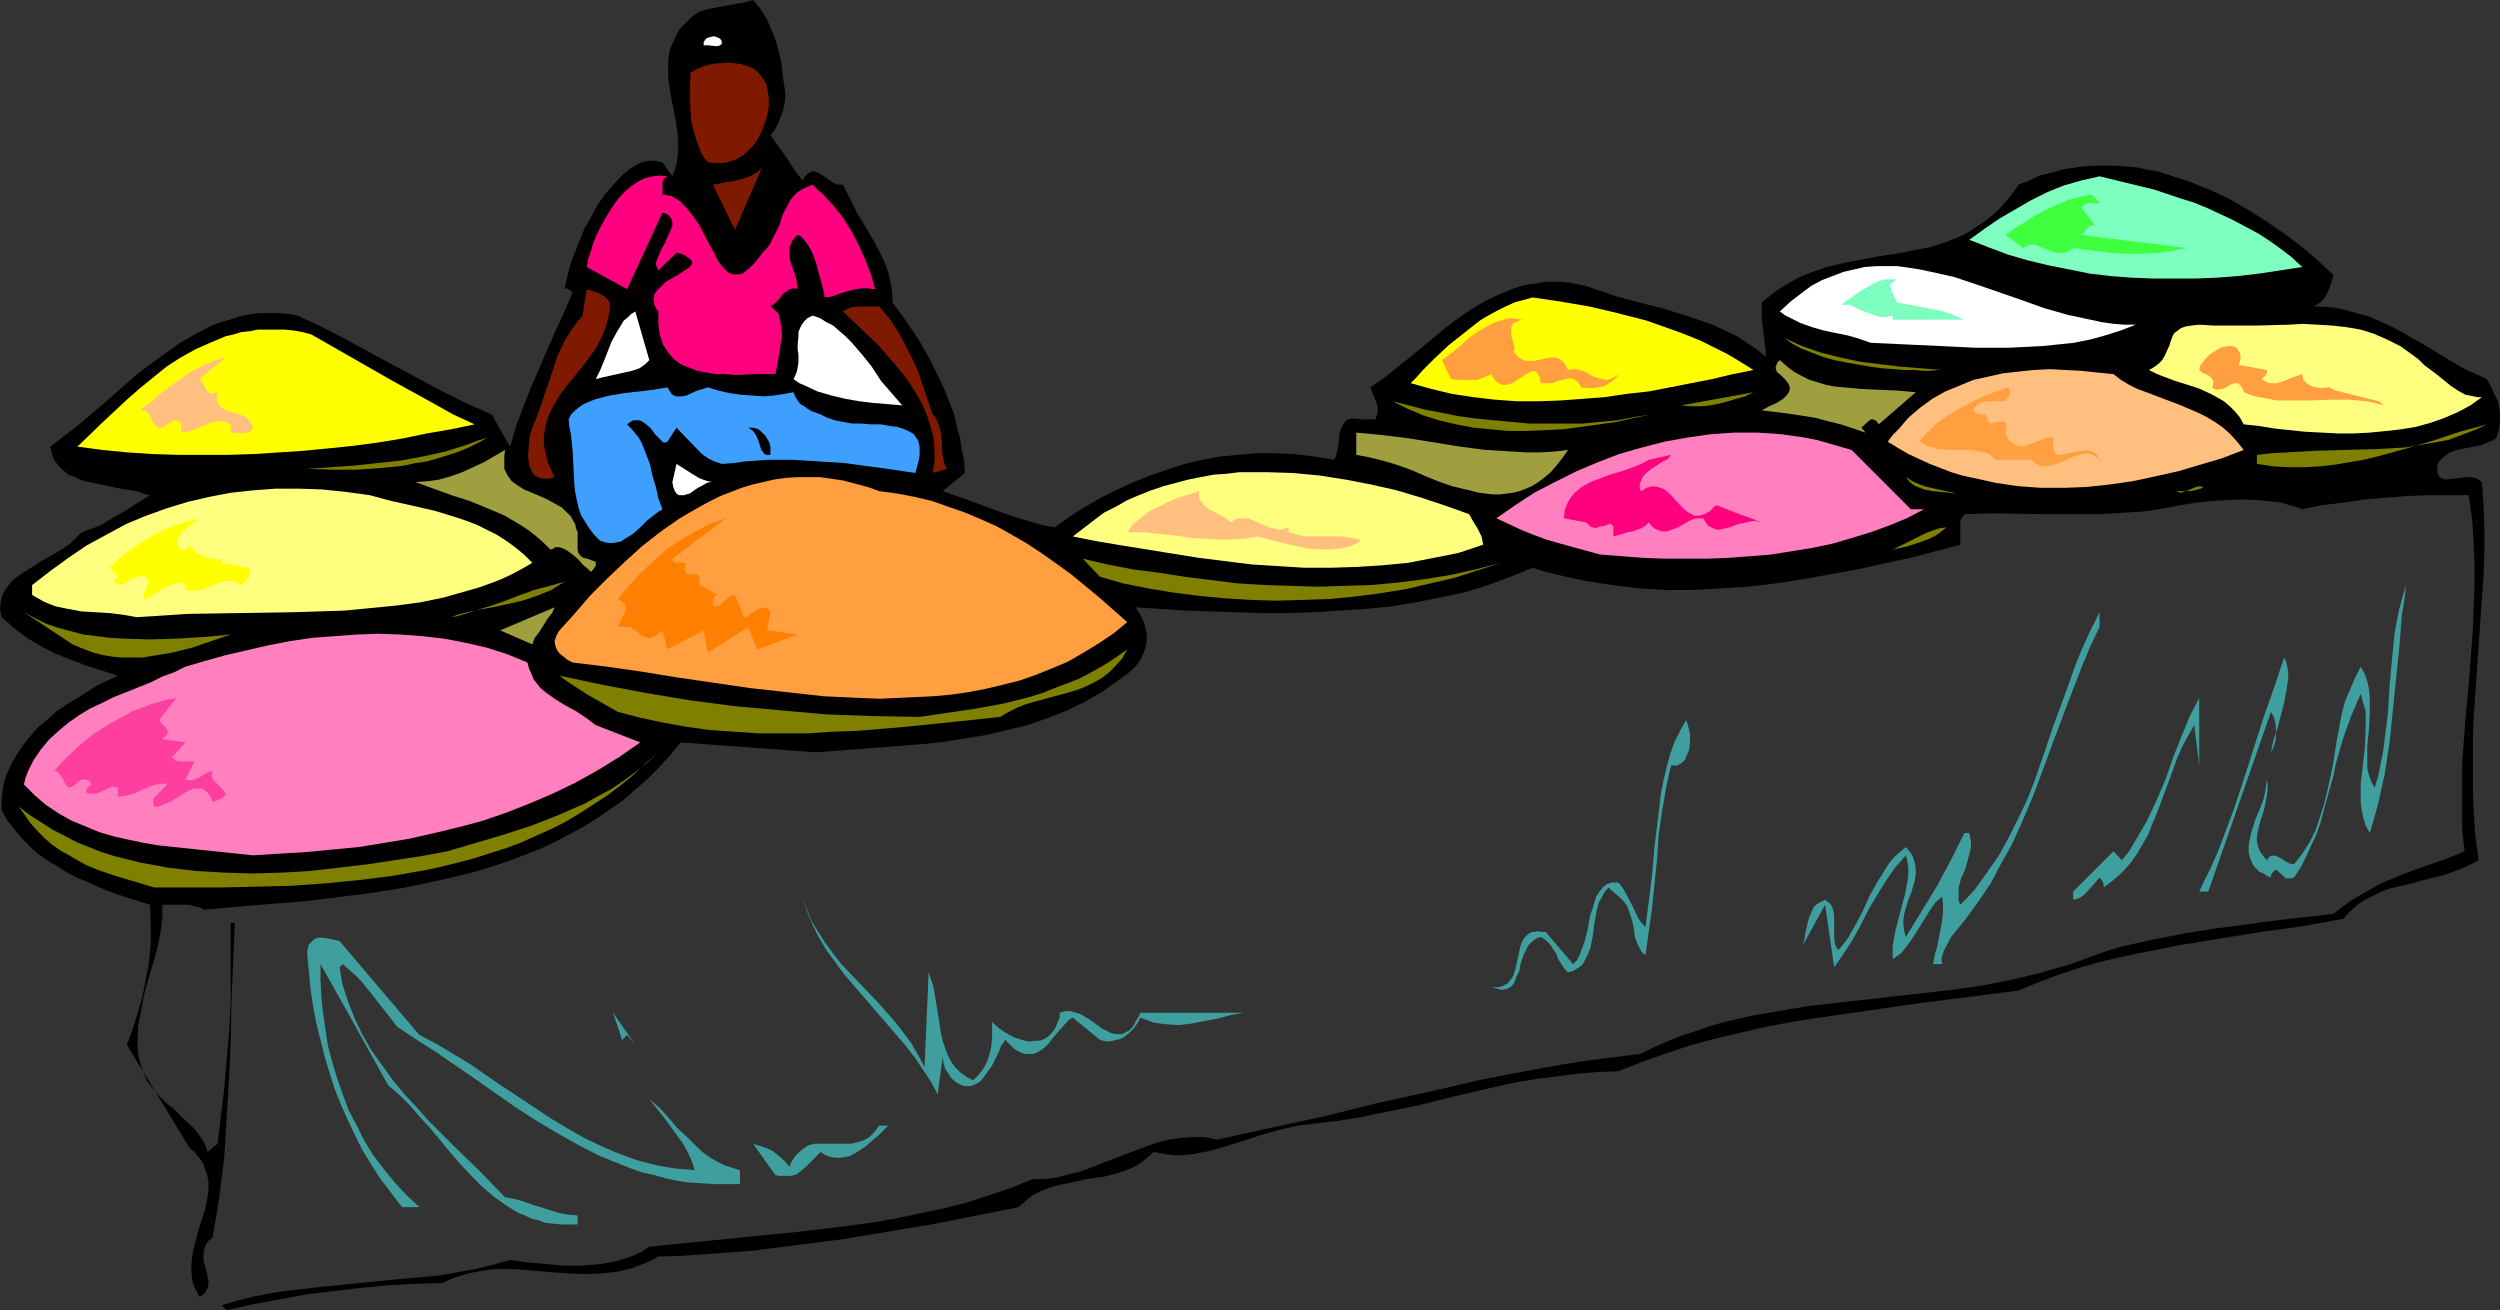 <?xml version="1.0" encoding="UTF-8" standalone="no"?>
<svg
   version="1.0"
   width="129.724mm"
   height="67.985mm"
   id="svg64"
   sodipodi:docname="Woman at Market.wmf"
   xmlns:inkscape="http://www.inkscape.org/namespaces/inkscape"
   xmlns:sodipodi="http://sodipodi.sourceforge.net/DTD/sodipodi-0.dtd"
   xmlns="http://www.w3.org/2000/svg"
   xmlns:svg="http://www.w3.org/2000/svg">
  <rect width="100%" height="100%" fill="#333333" stroke="none"/>
  <sodipodi:namedview
     id="namedview64"
     pagecolor="#ffffff"
     bordercolor="#000000"
     borderopacity="0.25"
     inkscape:showpageshadow="2"
     inkscape:pageopacity="0.0"
     inkscape:pagecheckerboard="0"
     inkscape:deskcolor="#d1d1d1"
     inkscape:document-units="mm" />
  <defs
     id="defs1">
    <pattern
       id="WMFhbasepattern"
       patternUnits="userSpaceOnUse"
       width="6"
       height="6"
       x="0"
       y="0" />
  </defs>
  <path
     style="fill:#000000;fill-opacity:1;fill-rule:evenodd;stroke:none"
     d="m 153.843,16.968 0.162,1.131 v 1.131 l -0.162,1.293 -0.323,1.293 -0.485,1.293 -0.485,1.293 -0.646,1.131 -0.808,0.97 3.232,4.525 1.454,2.262 1.616,2.101 0.485,-0.808 0.485,-0.485 0.485,-0.323 0.485,-0.162 h 0.323 l 0.485,0.162 0.97,0.485 0.97,0.646 1.131,0.808 0.97,0.485 h 0.646 0.485 l 1.454,2.909 1.454,2.909 1.778,2.909 1.616,2.747 1.454,2.909 0.646,1.454 0.485,1.454 0.323,1.293 0.323,1.616 0.162,1.454 v 1.454 l 2.747,3.717 2.586,3.878 2.262,4.04 1.939,4.04 0.97,2.101 0.808,2.101 0.808,2.101 0.485,2.262 0.646,2.262 0.323,2.262 0.485,2.262 0.162,2.424 -4.363,3.555 5.494,1.939 5.656,2.101 2.747,0.97 2.747,0.808 2.747,0.808 2.586,0.485 2.909,-2.101 3.07,-1.939 3.07,-1.778 3.232,-1.616 3.232,-1.454 3.232,-1.293 3.232,-1.131 3.555,-1.131 3.394,-0.808 3.555,-0.646 3.555,-0.323 3.717,-0.323 h 3.555 l 3.717,0.162 3.878,0.485 3.878,0.646 0.323,-0.646 0.162,-0.485 0.323,-1.454 0.162,-1.454 0.162,-1.454 0.485,-1.131 0.323,-0.485 0.323,-0.485 0.485,-0.323 0.808,-0.162 h 0.808 l 0.97,0.162 h 2.747 l 0.323,-0.808 0.162,-0.646 v -0.808 l -0.162,-0.808 -0.646,-1.616 -0.646,-1.616 2.424,-1.616 2.424,-1.939 5.01,-4.04 4.848,-4.04 2.586,-1.939 2.586,-1.778 2.747,-1.616 2.747,-1.293 2.747,-1.131 1.454,-0.485 1.616,-0.323 1.454,-0.162 1.616,-0.323 h 1.454 1.616 l 1.778,0.162 1.616,0.323 1.616,0.323 1.778,0.646 4.363,1.454 4.202,1.131 4.525,1.131 4.202,1.293 4.363,1.454 2.101,0.808 1.939,0.97 2.101,0.97 1.939,1.293 1.939,1.293 1.778,1.454 V 68.843 l -0.162,-1.131 -0.323,-2.586 -0.323,-3.07 v -1.454 -1.293 l 1.616,-1.293 1.454,-1.131 1.616,-0.97 1.616,-0.97 1.616,-0.808 1.616,-0.646 3.232,-1.131 3.394,-0.808 3.394,-0.646 3.394,-0.646 3.394,-0.485 3.232,-0.646 3.394,-0.646 3.07,-0.97 1.616,-0.646 1.616,-0.646 1.454,-0.808 1.454,-0.97 1.454,-0.97 1.454,-1.131 1.454,-1.293 1.293,-1.454 1.293,-1.616 1.293,-1.778 2.101,-0.808 1.939,-0.97 2.101,-0.485 2.262,-0.646 1.939,-0.323 2.262,-0.323 2.101,-0.162 h 2.101 2.101 l 2.101,0.162 2.101,0.162 2.101,0.485 2.101,0.323 1.939,0.646 4.04,1.293 4.04,1.616 3.878,1.778 3.878,2.262 3.555,2.262 3.555,2.424 3.394,2.586 3.232,2.747 2.909,2.747 -0.646,2.101 -0.485,1.131 -0.485,0.97 -0.646,0.808 -0.808,0.646 -0.97,0.485 h -0.646 -0.485 2.586 l 2.424,0.162 2.424,0.485 2.262,0.646 2.424,0.646 2.101,0.97 2.262,0.97 2.101,1.131 4.202,2.424 1.939,1.131 2.101,1.293 4.04,2.424 2.262,0.97 2.101,0.97 0.808,1.454 0.646,1.454 0.646,1.293 0.323,1.293 0.162,1.293 v 1.293 l -0.162,1.616 -0.485,1.778 -0.646,0.485 -0.808,0.323 -1.454,0.646 -1.616,0.323 -0.808,0.162 -0.808,0.162 -1.616,0.323 -1.454,0.485 -0.646,0.485 -0.646,0.485 -0.646,0.646 -0.485,0.646 v 1.131 0.646 l 0.323,0.646 0.323,0.323 0.485,0.162 0.485,0.162 1.293,-0.162 1.454,-0.162 1.616,-0.162 h 0.646 l 0.808,0.162 0.646,0.323 0.646,0.485 0.323,4.525 0.162,4.687 v 4.687 l -0.162,4.525 -0.646,9.211 -0.646,9.211 -0.646,9.211 -0.162,4.525 v 4.687 4.687 l 0.162,4.687 0.323,4.687 0.646,4.848 -1.616,0.808 -1.616,0.808 -1.778,0.646 -1.778,0.646 -3.394,0.808 -3.555,0.97 -3.555,0.808 -1.778,0.646 -1.616,0.808 -1.616,0.808 -1.454,0.97 -1.454,1.293 -1.293,1.454 -8.08,1.454 -8.08,1.131 -8.08,1.293 -7.918,1.293 -8.08,1.616 -3.878,0.808 -4.04,0.97 -3.878,1.131 -3.878,1.293 -3.878,1.454 -3.878,1.616 -10.019,1.293 -10.181,1.293 -10.019,1.454 -10.019,1.454 -5.01,0.808 -5.01,0.97 -4.848,1.131 -4.848,1.131 -4.686,1.293 -4.848,1.616 -4.525,1.616 -4.525,1.778 -4.04,0.162 -3.878,0.323 -3.878,0.485 -3.878,0.485 -4.04,0.646 -3.717,0.808 -7.757,1.778 -7.757,1.939 -7.918,1.616 -3.878,0.808 -4.04,0.646 -4.04,0.485 -4.04,0.485 -3.555,0.808 -3.394,0.97 -3.555,1.131 -3.555,1.131 -3.394,0.97 -1.778,0.323 -1.778,0.323 -1.778,0.162 h -1.778 l -1.939,-0.323 -1.778,-0.323 -1.454,1.293 -1.454,1.131 -1.616,0.808 -1.616,0.646 -1.778,0.485 -1.778,0.485 -3.555,0.485 -3.555,0.808 -1.778,0.323 -1.616,0.485 -1.778,0.646 -1.616,0.808 -1.454,1.131 -1.454,1.293 -17.13,3.394 -8.726,1.454 -8.726,1.454 -8.888,1.131 -8.888,1.131 -9.05,0.646 -4.686,0.323 -4.525,0.162 -1.293,0.646 -1.293,0.646 -2.586,0.97 -2.586,0.646 -2.586,0.323 -2.747,0.162 h -2.586 l -5.333,-0.323 -5.333,-0.485 -2.586,-0.162 h -2.747 l -2.747,0.323 -2.586,0.485 -2.747,0.808 -1.293,0.485 -1.293,0.646 -5.494,0.162 -5.333,0.323 -5.333,0.485 -5.333,0.646 -5.333,0.646 -5.171,0.97 -5.333,0.97 -5.01,1.131 -0.97,-0.97 3.232,-0.97 3.394,-0.808 3.394,-0.646 3.555,-0.485 7.11,-0.808 14.706,-1.454 7.272,-0.646 3.555,-0.646 3.555,-0.646 3.394,-0.808 3.394,-0.97 3.394,0.485 3.555,0.323 3.555,0.323 h 3.717 l 1.778,-0.162 1.778,-0.162 1.778,-0.323 1.616,-0.323 1.616,-0.485 1.616,-0.646 1.454,-0.646 1.454,-0.97 9.696,-0.97 9.696,-0.97 9.696,-0.97 9.534,-1.131 4.686,-0.646 4.848,-0.808 4.525,-0.97 4.686,-0.97 4.525,-1.131 4.525,-1.454 4.363,-1.454 4.363,-1.778 h 2.424 l 2.424,-0.323 2.262,-0.646 2.262,-0.485 4.525,-1.778 2.101,-0.808 2.101,-0.808 4.363,-1.616 2.262,-0.808 2.101,-0.485 2.262,-0.323 2.424,-0.162 h 2.262 l 2.424,0.485 10.342,-2.262 10.504,-2.262 10.342,-2.586 10.342,-2.262 10.504,-2.424 10.181,-1.939 5.333,-0.97 5.171,-0.808 5.171,-0.646 5.171,-0.646 2.586,-1.293 2.586,-1.131 2.747,-1.131 2.586,-0.808 2.747,-0.97 2.747,-0.808 5.494,-1.293 5.656,-0.97 5.656,-0.97 5.656,-0.646 5.818,-0.646 5.656,-0.646 11.474,-1.293 5.656,-0.808 5.656,-1.131 5.494,-1.293 2.747,-0.808 2.909,-0.808 2.747,-0.97 2.586,-0.97 2.747,-0.97 2.909,-0.808 5.818,-1.293 5.818,-1.131 5.979,-0.97 6.141,-0.808 5.979,-0.808 5.818,-0.646 5.494,-0.646 1.454,-1.131 1.454,-1.131 1.616,-0.97 1.616,-0.97 3.232,-1.778 3.394,-1.454 3.394,-1.293 3.232,-1.131 3.232,-1.131 3.07,-1.293 -0.485,-4.202 v -4.363 -4.363 -4.363 l 0.646,-8.565 0.808,-8.727 0.646,-8.727 0.162,-4.363 0.162,-4.363 v -4.363 l -0.162,-4.525 -0.323,-4.363 -0.646,-4.525 h -3.878 -4.04 l -4.202,0.162 -4.04,0.323 -4.202,0.323 -4.202,0.646 -4.202,0.485 -3.878,0.808 -1.293,-0.485 -1.293,-0.323 -1.454,-0.485 -1.454,-0.162 -3.07,-0.323 -3.07,-0.162 -3.07,0.162 -3.07,0.162 -3.07,0.323 -2.909,0.485 -2.586,0.485 -2.747,0.485 -2.586,0.323 -2.747,0.162 -5.333,0.323 h -5.171 -5.333 l -10.666,-0.162 -5.333,0.162 -0.485,0.646 -0.323,0.646 v 0.646 0.808 1.778 1.454 l -4.848,1.293 -5.01,1.293 -5.171,1.131 -5.171,1.131 -5.333,0.97 -5.333,0.97 -5.333,0.808 -5.333,0.646 -5.333,0.323 -5.494,0.323 h -5.333 l -5.333,-0.323 -5.333,-0.646 -5.171,-0.808 -5.171,-1.131 -2.586,-0.646 -2.586,-0.808 -4.363,1.778 -4.363,1.616 -4.686,1.454 -4.686,0.97 -4.848,0.97 -4.848,0.808 -5.01,0.485 -5.171,0.323 -5.01,0.323 -5.01,0.162 h -5.01 l -5.171,-0.162 -10.019,-0.323 -4.848,-0.323 -4.848,-0.323 0.97,1.454 0.646,1.454 0.485,1.616 0.162,1.454 -0.162,1.454 -0.485,1.454 -0.646,1.454 -0.97,1.293 -1.616,1.454 -1.616,1.131 -3.394,2.424 -3.394,1.939 -3.717,1.778 -3.717,1.454 -3.717,1.293 -4.04,0.97 -4.04,0.97 -4.04,0.646 -4.04,0.646 -4.202,0.485 -4.202,0.323 -8.565,0.646 -8.403,0.646 -26.502,-1.939 -2.101,2.586 -2.262,2.424 -2.262,2.262 -2.424,2.101 -2.424,2.101 -2.586,1.778 -2.586,1.778 -2.586,1.616 -2.747,1.454 -2.747,1.454 -2.747,1.293 -2.909,1.131 -2.909,1.131 -2.909,0.97 -3.07,0.97 -2.909,0.808 -6.302,1.454 -6.302,1.293 -6.302,0.97 -6.464,0.808 -6.464,0.808 -6.464,0.485 -13.09,1.131 -0.808,-0.485 -0.97,-0.162 -0.97,-0.323 h -0.97 -4.363 v 2.586 l -0.323,2.586 -0.485,2.586 -0.646,2.586 -1.616,5.333 -0.646,2.586 -0.485,2.586 -0.485,2.586 -0.162,2.424 v 2.586 l 0.162,1.293 0.323,1.131 0.323,1.131 0.485,1.293 0.485,1.131 0.808,1.131 0.808,0.97 0.97,1.131 1.131,1.131 1.293,0.97 1.131,1.131 1.131,1.131 1.939,1.778 0.808,0.97 0.808,1.131 0.646,1.131 0.485,1.454 1.939,-1.616 0.646,-5.333 0.646,-5.333 0.485,-5.495 0.485,-5.495 0.323,-5.495 v -5.495 -5.333 -5.333 h 0.808 l -0.323,7.434 -0.323,7.595 -0.162,7.757 -0.162,3.878 -0.162,3.878 -0.485,7.757 -0.485,7.919 -0.97,7.757 -0.646,3.878 -0.646,3.878 -0.808,0.646 -0.485,0.646 -0.323,0.808 -0.162,0.808 v 0.808 0.808 l 0.485,1.616 0.323,1.616 0.162,0.808 v 0.646 l -0.162,0.646 -0.323,0.646 -0.485,0.646 -0.808,0.485 -0.485,-0.97 -0.485,-0.97 -0.323,-0.808 -0.162,-0.97 -0.162,-1.939 0.162,-1.939 0.323,-1.939 0.485,-1.778 0.485,-1.939 0.646,-1.939 0.646,-1.939 0.323,-1.778 0.323,-1.778 v -1.939 l -0.323,-1.616 -0.323,-0.808 -0.323,-0.97 -0.485,-0.808 -0.646,-0.808 -0.646,-0.808 -0.97,-0.808 -12.282,-20.201 1.131,-3.07 0.97,-3.07 0.97,-3.394 0.646,-3.394 0.646,-3.394 0.323,-3.717 v -3.717 l -0.162,-3.717 -4.202,-1.293 -4.202,-1.454 -4.04,-1.778 -1.939,-0.808 -2.101,-1.131 -1.778,-1.131 -1.939,-1.131 -1.778,-1.293 -1.616,-1.454 -1.616,-1.616 -1.293,-1.616 -1.454,-1.778 -1.131,-2.101 v -2.424 l 0.323,-2.262 0.646,-2.262 0.97,-2.101 1.131,-1.939 1.293,-1.939 1.454,-1.778 1.454,-1.616 1.778,-1.454 1.778,-1.616 1.939,-1.293 2.101,-1.293 3.878,-2.424 4.04,-1.939 -6.141,-1.939 -2.909,-1.131 -2.909,-1.131 L 8.242,126.859 5.494,125.243 2.909,123.304 1.616,122.173 0.323,121.041 0,119.425 l 0.162,-1.454 0.323,-1.293 0.646,-1.131 0.808,-1.131 0.97,-0.97 1.131,-0.808 1.293,-0.808 2.747,-1.778 2.909,-1.616 1.293,-0.808 1.454,-0.97 1.131,-1.131 1.131,-1.131 1.778,-0.646 1.778,-0.646 1.616,-0.97 3.394,-1.939 1.454,-0.97 3.394,-2.101 -1.293,-0.323 -1.454,-0.485 -3.07,-0.485 -3.07,-0.646 -3.07,-0.646 -1.454,-0.323 -1.293,-0.646 -1.293,-0.485 -0.97,-0.808 -0.97,-0.97 -0.808,-0.97 -0.485,-1.293 -0.323,-1.454 2.747,-2.101 2.747,-2.101 5.494,-4.687 5.494,-4.848 2.909,-2.262 2.909,-2.101 2.909,-2.101 3.07,-1.778 3.07,-1.616 1.616,-0.646 1.616,-0.485 1.616,-0.485 1.616,-0.485 1.778,-0.323 1.616,-0.162 h 1.778 1.778 l 1.939,0.162 1.778,0.323 4.848,2.262 4.686,2.424 9.534,5.171 9.373,5.01 4.848,2.424 4.848,2.101 1.778,3.232 1.778,3.07 1.131,-3.878 1.454,-3.878 1.454,-3.717 1.616,-3.717 3.232,-7.434 1.778,-3.878 1.616,-3.717 -0.323,-0.323 -0.323,-0.162 -0.485,-0.323 h -0.162 l -0.323,0.162 0.485,-2.262 0.646,-2.424 0.808,-2.262 0.97,-2.424 0.97,-2.424 1.293,-2.262 1.293,-2.424 1.454,-2.101 1.293,-1.454 1.293,-1.454 1.293,-1.293 1.293,-0.97 1.293,-0.808 0.808,-0.323 0.646,-0.162 0.808,-0.162 h 0.808 l 0.97,0.162 0.808,0.162 1.939,2.747 0.323,-0.808 0.323,-0.808 0.323,-1.778 0.162,-1.778 v -1.939 l -0.162,-1.778 -0.323,-2.101 -0.808,-4.04 -0.323,-1.939 -0.323,-2.101 v -1.939 -1.939 l 0.323,-1.939 0.808,-1.778 0.323,-0.808 0.485,-0.97 0.646,-0.808 0.808,-0.808 0.646,-0.646 0.646,-0.646 0.646,-0.485 0.808,-0.485 1.616,-0.485 1.778,-0.323 1.778,-0.323 1.778,-0.323 1.778,-0.323 L 147.702,0 l 0.808,0.97 0.646,0.808 1.293,2.101 0.97,2.262 0.808,2.101 0.646,2.424 0.485,2.262 0.162,2.101 z"
     id="path1" />
  <path
     style="fill:#ffffff;fill-opacity:1;fill-rule:evenodd;stroke:none"
     d="m 139.784,3.717 h 3.394 z"
     id="path2" />
  <path
     style="fill:#ffffff;fill-opacity:1;fill-rule:evenodd;stroke:none"
     d="m 141.561,8.08 v 0.485 l -0.323,0.323 -0.485,0.162 h -0.485 l -1.293,-0.162 h -0.97 V 8.242 l 0.323,-0.485 0.323,-0.323 0.646,-0.162 0.646,-0.162 0.646,0.162 0.646,0.323 z"
     id="path3" />
  <path
     style="fill:#7f1900;fill-opacity:1;fill-rule:evenodd;stroke:none"
     d="m 149.48,15.191 0.808,1.293 0.323,1.454 0.162,1.454 v 1.616 l -0.323,1.616 -0.485,1.616 -0.646,1.616 -0.808,1.616 -0.97,1.293 -0.97,0.97 -0.97,0.808 -1.131,0.646 -1.293,0.485 -1.293,0.323 h -1.454 l -1.616,-0.162 -0.646,-0.808 -0.646,-0.97 -0.808,-2.101 -0.646,-2.101 -0.485,-2.101 -0.162,-2.262 -0.162,-2.424 0.162,-4.848 0.646,-0.323 0.808,-0.485 1.778,-0.646 1.778,-0.323 2.101,-0.162 1.939,0.162 0.97,0.162 0.97,0.323 0.97,0.323 0.808,0.485 0.646,0.646 z"
     id="path4" />
  <path
     style="fill:#7f1900;fill-opacity:1;fill-rule:evenodd;stroke:none"
     d="m 139.784,36.199 1.293,-0.162 1.293,-0.323 1.293,-0.162 1.293,-0.323 1.293,-0.323 1.131,-0.485 1.131,-0.646 0.485,-0.485 0.485,-0.485 -5.333,12.282 z"
     id="path5" />
  <path
     style="fill:#ff007f;fill-opacity:1;fill-rule:evenodd;stroke:none"
     d="m 130.896,34.583 -0.485,0.323 -0.323,0.323 -0.162,0.485 v 2.424 l 0.97,0.162 0.808,0.162 0.808,0.485 0.808,0.485 0.646,0.646 0.646,0.646 1.293,1.616 1.131,1.616 1.939,3.717 0.97,1.778 0.808,1.616 0.97,1.293 0.485,0.485 0.485,0.485 0.485,0.323 0.646,0.162 h 0.646 0.485 l 0.646,-0.162 0.646,-0.485 0.808,-0.646 0.808,-0.808 0.808,-0.97 0.808,-1.131 0.808,-0.808 0.646,-0.808 0.485,-0.97 0.485,-0.97 0.97,-1.939 0.646,-2.101 0.97,-1.778 0.485,-0.97 0.646,-0.808 0.646,-0.646 0.97,-0.646 0.97,-0.485 1.131,-0.485 0.97,0.97 1.131,0.97 1.939,2.101 1.939,2.424 1.616,2.586 1.454,2.747 1.293,2.909 1.131,2.909 0.808,2.909 -1.454,-0.162 h -1.293 l -1.131,0.162 -2.424,0.646 -2.262,0.808 -1.293,0.162 -0.323,-1.616 -0.485,-1.778 -0.97,-3.555 -0.646,-1.778 -0.808,-1.454 -0.97,-1.293 -0.485,-0.485 -0.646,-0.323 -0.646,0.646 -0.485,0.646 -0.162,0.485 -0.323,0.646 v 0.646 0.646 l 0.162,1.454 0.485,1.293 0.485,1.454 0.323,1.293 0.162,1.454 -0.485,-0.162 h -0.323 l -0.808,0.162 -0.646,0.485 -0.646,0.485 -0.485,0.646 -0.646,0.808 -0.646,0.485 -0.646,0.485 0.646,0.485 0.485,0.485 0.485,0.485 0.162,0.808 0.162,0.808 0.162,0.808 0.162,1.939 -0.323,1.939 -0.323,2.101 -0.323,1.778 -0.162,0.97 -0.162,0.646 h -3.717 l -4.04,0.162 -1.939,-0.162 h -1.939 l -1.939,-0.323 -1.778,-0.323 -1.616,-0.646 -1.616,-0.646 -1.293,-0.97 -1.131,-1.293 -0.485,-0.808 -0.485,-0.646 -0.323,-0.97 -0.323,-0.97 -0.162,-0.97 -0.162,-1.131 v -1.293 -1.293 l -0.485,-0.646 -0.323,-0.646 v -0.485 l -0.162,-0.646 0.162,-0.485 v -0.485 l 0.646,-0.808 0.808,-0.808 0.808,-0.808 2.262,-1.293 0.97,-0.646 0.808,-0.485 0.646,-0.485 0.485,-0.646 v -0.162 -0.323 l -0.323,-0.323 -0.162,-0.162 -0.485,-0.323 -0.485,-0.323 -0.646,-0.323 -0.97,-0.162 -3.555,3.394 -0.323,-0.646 -0.162,-0.646 0.162,-0.646 0.323,-0.808 0.808,-1.778 0.485,-0.808 0.323,-0.808 0.808,-1.778 0.323,-0.808 v -0.646 l -0.162,-0.646 -0.323,-0.485 -0.485,-0.485 -0.485,-0.162 -0.485,-0.162 -6.949,15.029 -7.918,-4.363 0.323,-1.616 0.485,-1.454 0.485,-1.616 0.646,-1.616 0.808,-1.616 0.808,-1.454 0.97,-1.616 0.97,-1.454 0.97,-1.293 1.131,-1.131 1.293,-1.131 1.293,-0.808 1.293,-0.646 1.454,-0.323 1.454,-0.162 z"
     id="path6" />
  <path
     style="fill:#7fffbf;fill-opacity:1;fill-rule:evenodd;stroke:none"
     d="m 451.51,52.36 -4.202,0.646 -4.202,0.646 -4.202,0.485 -4.202,0.323 -4.202,0.162 h -4.04 -4.202 l -4.202,-0.162 -4.202,-0.323 -4.04,-0.485 -4.04,-0.808 -4.04,-0.808 -4.04,-0.97 -3.878,-1.131 -3.878,-1.454 -3.717,-1.454 2.909,-2.101 3.07,-2.101 3.07,-1.778 3.07,-1.778 3.232,-1.616 3.232,-1.293 3.394,-0.97 3.555,-0.808 5.333,1.293 5.333,1.293 5.333,1.778 2.586,0.808 2.747,1.131 2.424,1.131 2.424,1.131 2.424,1.293 2.424,1.293 2.262,1.454 2.262,1.616 2.101,1.616 z"
     id="path7" />
  <path
     style="fill:#3fff3f;fill-opacity:1;fill-rule:evenodd;stroke:none"
     d="m 411.756,39.755 -0.485,0.162 h -0.97 l -0.485,-0.162 -0.485,0.162 -0.485,0.162 -0.323,0.162 -0.323,0.485 2.747,3.555 -0.485,-0.162 -0.323,0.162 -0.485,0.162 -0.323,0.323 -0.485,0.646 -0.646,0.646 2.262,0.323 2.586,0.323 5.333,0.646 5.333,0.646 2.586,0.323 2.424,0.323 -2.909,0.646 -2.909,0.323 -2.909,0.162 h -2.909 l -2.909,-0.162 -2.747,-0.323 -2.586,-0.323 -2.262,-0.323 -0.646,0.485 -0.646,0.323 -0.808,0.162 h -0.485 l -1.293,-0.162 -1.131,-0.485 -1.293,-0.485 -1.131,-0.485 h -0.646 -0.485 l -0.646,0.323 -0.646,0.323 -3.394,-2.586 1.778,-1.293 1.939,-1.131 1.939,-1.293 2.101,-1.131 2.101,-0.97 2.262,-0.97 2.262,-0.646 2.424,-0.485 z"
     id="path8" />
  <path
     style="fill:#ffffff;fill-opacity:1;fill-rule:evenodd;stroke:none"
     d="m 418.867,63.672 -2.909,1.131 -3.07,0.97 -2.909,0.808 -3.232,0.646 -3.07,0.323 -3.232,0.323 -3.232,0.162 -3.232,0.162 h -6.626 l -6.626,-0.323 -6.949,-0.323 -6.949,-0.323 -2.262,-0.808 -2.262,-0.646 -2.424,-0.485 -2.262,-0.485 -2.262,-0.646 -2.262,-0.808 -1.939,-0.97 -0.97,-0.485 -1.131,-0.808 2.101,-1.939 2.101,-1.616 1.939,-1.454 2.101,-1.131 2.101,-0.808 2.101,-0.808 2.101,-0.485 2.101,-0.485 2.262,-0.162 h 2.101 2.101 l 2.262,0.323 2.101,0.323 2.262,0.485 4.363,0.97 4.363,1.454 8.888,3.07 4.525,1.616 4.525,1.293 4.525,0.97 2.262,0.485 2.262,0.323 2.101,0.162 z"
     id="path9" />
  <path
     style="fill:#7fffbf;fill-opacity:1;fill-rule:evenodd;stroke:none"
     d="m 372.003,54.784 -0.646,0.485 -0.485,0.323 -0.162,0.485 0.162,0.646 0.162,0.646 0.323,0.485 0.646,1.454 6.787,1.293 1.778,0.323 1.616,0.485 1.616,0.646 1.454,0.646 h -14.059 v -0.808 l -0.646,0.162 -0.808,0.162 h -0.646 l -0.808,-0.162 -1.293,-0.485 -1.454,-0.485 -1.454,-0.646 -1.293,-0.646 h -0.646 -0.485 -0.646 l -0.485,0.323 0.646,-0.323 0.485,-0.485 1.454,-0.97 1.293,-0.97 1.616,-0.97 1.454,-0.808 1.454,-0.646 0.808,-0.162 h 0.808 0.808 z"
     id="path10" />
  <path
     style="fill:#7f1900;fill-opacity:1;fill-rule:evenodd;stroke:none"
     d="m 119.584,59.309 v 1.293 l -0.162,1.131 -0.323,1.293 -0.323,1.131 -0.808,2.101 -1.131,2.101 -1.293,1.778 -1.454,1.939 -2.909,3.555 -1.454,1.939 -1.131,1.939 -0.97,1.939 -0.323,0.97 -0.323,1.131 -0.162,0.97 -0.162,1.293 v 1.131 l 0.162,1.131 0.323,1.293 0.323,1.454 0.646,1.293 0.646,1.454 -1.131,0.323 h -0.97 l -0.808,-0.162 -0.808,-0.323 -0.485,-0.485 -0.323,-0.646 -0.323,-0.646 -0.162,-0.808 -0.162,-0.97 v -0.808 l 0.162,-1.939 0.162,-1.778 0.323,-0.808 0.162,-0.646 1.131,-2.747 0.97,-2.909 1.939,-5.656 0.97,-2.909 1.293,-2.747 1.616,-2.586 0.97,-1.293 0.97,-1.131 0.808,-5.171 1.131,0.323 1.293,0.485 1.131,0.646 0.485,0.485 z"
     id="path11" />
  <path
     style="fill:#ffff00;fill-opacity:1;fill-rule:evenodd;stroke:none"
     d="m 343.884,72.56 -4.04,0.808 -4.04,0.97 -8.242,1.616 -4.202,0.808 -4.363,0.485 -4.363,0.646 -4.202,0.323 -4.363,0.323 -4.363,0.162 h -4.202 l -4.363,-0.323 -4.202,-0.485 -4.202,-0.646 -4.04,-0.97 -4.04,-1.131 1.131,-1.131 1.131,-1.293 2.424,-2.424 2.747,-2.586 3.07,-2.424 3.07,-2.424 1.616,-0.97 1.778,-0.97 1.616,-0.808 1.778,-0.808 1.778,-0.485 1.778,-0.485 5.494,0.808 5.656,0.97 5.494,1.293 5.656,1.454 2.747,0.97 2.747,0.97 2.586,0.97 2.747,1.131 2.586,1.293 2.586,1.293 2.424,1.454 z"
     id="path12" />
  <path
     style="fill:#7f7f00;fill-opacity:1;fill-rule:evenodd;stroke:none"
     d="m 417.897,58.339 14.221,0.97 z"
     id="path13" />
  <path
     style="fill:#7f1900;fill-opacity:1;fill-rule:evenodd;stroke:none"
     d="m 182.931,81.287 0.485,0.485 0.323,0.646 0.485,1.293 0.323,1.293 0.162,1.454 v 1.454 l 0.162,1.454 0.323,1.454 0.485,1.131 -2.747,0.808 0.323,-2.424 v -2.262 l -0.162,-2.262 -0.646,-2.262 -0.646,-2.101 -0.97,-2.262 -1.131,-1.939 -1.293,-2.101 -1.454,-1.939 -1.454,-1.778 -3.232,-3.717 -3.555,-3.394 -3.394,-3.232 0.808,-0.485 0.808,-0.323 0.808,-0.162 h 0.97 1.778 1.939 l 1.939,2.262 1.616,2.424 1.454,2.586 1.293,2.586 1.293,2.747 0.97,2.909 z"
     id="path14" />
  <path
     style="fill:#ffffff;fill-opacity:1;fill-rule:evenodd;stroke:none"
     d="m 127.341,70.621 -0.808,0.808 -1.131,0.808 -1.454,0.485 -1.454,0.323 -1.454,0.323 -1.454,0.323 -1.454,0.323 -1.293,0.323 0.808,-1.616 0.808,-1.939 1.454,-3.717 0.97,-1.778 0.97,-1.616 0.485,-0.808 0.808,-0.646 0.646,-0.646 0.808,-0.485 z"
     id="path15" />
  <path
     style="fill:#ffffff;fill-opacity:1;fill-rule:evenodd;stroke:none"
     d="m 176.952,79.509 -5.656,-0.485 -2.747,-0.323 -2.747,-0.485 -2.747,-0.646 -2.747,-0.808 -2.424,-1.131 -1.131,-0.485 -1.131,-0.808 0.323,-0.646 0.323,-0.808 0.162,-0.808 0.162,-0.97 v -1.616 l -0.162,-0.97 v -0.808 l 0.162,-1.778 v -0.808 l 0.323,-0.808 0.323,-0.646 0.485,-0.646 0.646,-0.646 0.97,-0.485 1.454,0.485 1.293,0.808 1.293,0.646 1.293,1.131 1.131,0.97 1.131,1.131 2.101,2.424 1.939,2.424 1.778,2.747 2.101,2.424 z"
     id="path16" />
  <path
     style="fill:#ff9f3f;fill-opacity:1;fill-rule:evenodd;stroke:none"
     d="m 298.636,62.702 -0.646,0.162 -0.646,0.323 -0.485,0.162 -0.485,0.808 v 0.323 0.97 l 0.162,0.97 0.162,0.485 0.162,0.485 0.162,0.808 v 0.485 l -0.162,0.323 0.646,0.808 0.646,0.485 0.646,0.323 0.646,0.162 h 0.808 0.646 l 3.07,-0.646 h 0.646 0.646 l 0.646,0.323 0.646,0.485 0.485,0.646 0.485,0.97 0.646,-0.162 h 0.485 0.646 l 0.485,0.162 0.646,0.162 0.646,0.323 1.131,0.646 1.293,0.485 1.293,0.323 h 0.485 l 0.808,-0.323 0.485,-0.162 0.808,-0.646 -0.485,0.808 -0.808,0.646 -0.808,0.485 -0.808,0.485 -1.131,0.162 -0.97,0.162 h -1.131 l -1.131,-0.162 -0.323,-0.646 -0.323,-0.323 -0.485,-0.485 -0.485,-0.162 -0.485,-0.162 h -0.323 l -1.131,0.323 -0.97,0.162 -1.131,0.485 h -1.131 -0.646 -0.485 l -0.162,-0.646 v -0.485 l -0.323,-0.485 -0.162,-0.323 -0.323,-0.323 -0.485,-0.162 -0.485,0.162 -0.646,0.323 -1.293,0.808 -1.454,0.97 -0.646,0.323 -0.808,0.162 h -0.808 l -0.646,-0.323 -0.808,-0.646 -0.323,-0.485 -0.323,-0.646 -1.131,0.485 -0.808,0.323 -0.97,0.323 h -0.808 -1.939 -0.97 l -1.293,-0.162 -1.778,-3.717 1.939,-1.454 1.778,-1.454 1.778,-1.616 1.939,-1.293 1.939,-1.131 1.131,-0.485 0.97,-0.323 1.131,-0.323 0.97,-0.162 1.131,0.162 z"
     id="path17" />
  <path
     style="fill:#ffff7f;fill-opacity:1;fill-rule:evenodd;stroke:none"
     d="m 475.427,71.591 1.293,0.97 1.293,0.97 2.586,2.101 1.454,0.97 1.454,0.808 0.808,0.162 0.808,0.162 0.808,0.162 h 0.808 l -2.262,1.616 -2.424,1.293 -2.586,1.131 -2.747,0.97 -2.909,0.808 -2.909,0.485 -2.909,0.323 -3.232,0.323 -3.07,0.162 h -3.232 l -3.07,-0.162 -3.232,-0.162 -6.141,-0.646 -2.909,-0.485 -3.07,-0.323 -0.808,-1.454 -0.97,-1.131 -0.97,-0.97 -1.131,-0.97 -1.131,-0.646 -1.131,-0.646 -2.424,-1.131 -2.424,-0.808 -2.586,-0.808 -2.586,-0.97 -1.131,-0.485 -1.293,-0.646 1.131,-0.646 0.808,-0.646 0.646,-0.646 0.485,-0.808 0.646,-1.454 0.323,-0.646 0.162,-0.646 0.485,-1.293 0.323,-0.485 0.646,-0.485 0.646,-0.485 0.97,-0.323 1.131,-0.162 1.454,-0.162 2.747,0.162 h 2.909 5.818 l 5.979,-0.162 2.909,-0.162 2.909,0.162 2.747,0.162 2.909,0.323 2.747,0.485 2.586,0.808 2.586,1.131 2.586,1.293 1.131,0.808 1.131,0.808 1.293,0.97 z"
     id="path18" />
  <path
     style="fill:#ffff00;fill-opacity:1;fill-rule:evenodd;stroke:none"
     d="m 93.081,83.226 -4.686,0.97 -4.686,0.808 -4.686,0.97 -4.848,0.808 -4.848,0.646 -4.686,0.485 -5.01,0.485 -4.848,0.323 -5.01,0.323 -5.01,0.162 h -4.848 -5.01 l -5.01,-0.162 -5.01,-0.323 -4.848,-0.485 -4.848,-0.646 4.848,-4.687 4.848,-4.525 2.586,-2.262 2.586,-2.101 2.586,-2.101 2.747,-1.778 2.909,-1.616 2.909,-1.293 3.07,-1.293 1.454,-0.323 1.616,-0.485 1.616,-0.162 1.616,-0.323 h 1.616 1.778 1.778 l 1.778,0.162 1.778,0.323 1.778,0.485 7.918,4.525 7.918,4.525 7.918,4.363 4.04,2.262 z"
     id="path19" />
  <path
     style="fill:#7f7f00;fill-opacity:1;fill-rule:evenodd;stroke:none"
     d="m 380.891,72.56 h -0.97 l -1.293,0.162 h -1.454 l -1.778,-0.162 h -1.939 l -2.101,-0.162 -2.262,-0.162 -2.262,-0.323 -4.686,-0.808 -2.424,-0.485 -2.262,-0.646 -2.101,-0.808 -2.101,-0.808 -1.778,-0.97 -1.616,-1.131 1.778,0.808 1.778,0.808 3.717,1.293 3.878,0.97 3.878,0.808 3.878,0.485 4.04,0.485 z"
     id="path20" />
  <path
     style="fill:#ff9f3f;fill-opacity:1;fill-rule:evenodd;stroke:none"
     d="m 439.067,71.591 5.494,0.97 v 0.646 l -0.162,0.323 -0.485,0.485 -0.323,0.323 0.485,0.323 0.485,0.323 0.485,0.162 h 0.485 1.131 l 0.97,-0.323 1.939,-0.808 0.97,-0.323 0.97,-0.323 0.162,0.97 0.485,0.646 0.646,0.485 0.646,0.323 0.808,0.162 0.808,0.162 1.778,-0.162 0.808,0.485 1.131,0.323 2.424,0.646 2.747,0.646 2.586,0.646 0.97,0.808 -1.778,-0.485 -1.616,-0.323 -1.778,-0.162 -1.616,-0.162 h -3.555 l -3.717,0.162 h -3.555 -3.394 l -1.616,-0.323 -1.778,-0.323 -1.454,-0.323 -1.616,-0.646 -0.162,-0.646 -0.323,-0.485 -0.323,-0.323 -0.323,-0.323 h -0.323 -0.323 l -0.808,0.323 -0.808,0.485 -0.808,0.323 -1.131,0.162 -0.485,-0.162 -0.485,-0.323 0.323,-0.323 v -0.485 -0.485 l -0.323,-0.485 -0.485,-0.485 -1.131,-0.485 -0.485,-0.323 -0.323,-0.323 0.162,-0.808 0.485,-0.646 0.485,-0.646 0.808,-0.808 0.646,-0.485 0.808,-0.485 0.808,-0.485 0.646,-0.162 0.808,-0.162 h 0.646 l 0.646,0.162 0.485,0.323 0.323,0.485 0.323,0.646 v 0.97 z"
     id="path21" />
  <path
     style="fill:#ffbf7f;fill-opacity:1;fill-rule:evenodd;stroke:none"
     d="m 39.107,74.338 0.323,0.323 0.323,0.485 0.646,1.131 0.323,0.485 0.485,0.323 0.646,0.162 0.323,-0.162 0.485,-0.162 -0.162,0.97 v 0.808 l 0.323,0.485 0.323,0.485 0.323,0.323 0.646,0.323 1.131,0.485 1.293,0.323 1.293,0.485 0.485,0.323 0.485,0.485 0.485,0.646 0.323,0.808 -0.323,0.485 -0.485,0.323 -0.485,0.162 -0.646,0.162 -1.131,-0.162 h -1.293 v -1.616 l -0.646,-0.323 -0.485,-0.162 -0.646,-0.162 h -0.485 l -1.293,0.162 -1.131,0.485 -1.131,0.485 -1.293,0.485 -1.293,0.485 -1.293,0.162 v -1.616 l -0.323,-0.485 -0.485,-0.323 h -0.485 l -0.485,0.162 -0.97,0.646 -0.97,0.646 h -0.485 -0.323 l -0.485,-0.323 -0.485,-0.646 -0.323,-0.646 -0.323,-0.808 -0.323,-0.485 -0.646,-0.485 h -0.485 -0.485 l 1.939,-1.454 1.778,-1.616 2.101,-1.616 2.101,-1.454 2.101,-1.454 2.262,-1.131 2.262,-0.97 2.424,-0.808 z"
     id="path22" />
  <path
     style="fill:#9f9f3f;fill-opacity:1;fill-rule:evenodd;stroke:none"
     d="m 375.72,76.924 -7.272,6.303 -0.323,-0.485 -0.323,-0.323 -0.485,-0.162 h -0.485 l -1.778,1.616 0.808,0.97 -2.424,-0.808 -2.424,-0.808 -2.586,-0.646 -2.424,-0.646 -5.171,-0.808 -5.333,-0.646 1.454,-0.808 1.454,-0.646 1.293,-0.808 0.646,-0.646 0.485,-0.646 0.162,-0.485 V 75.954 l -0.162,-0.485 -0.162,-0.323 -0.646,-0.808 -0.646,-0.646 -0.808,-0.646 -0.162,-0.323 -0.162,-0.485 v -0.323 l 0.162,-0.323 0.162,-0.485 0.485,-0.485 1.454,1.293 1.293,0.97 1.454,0.808 1.616,0.808 1.616,0.485 1.616,0.485 1.616,0.323 1.778,0.162 3.555,0.323 3.394,0.162 3.717,0.162 z"
     id="path23" />
  <path
     style="fill:#ffbf7f;fill-opacity:1;fill-rule:evenodd;stroke:none"
     d="m 440.036,88.236 -4.202,1.616 -4.363,1.293 -4.363,1.293 -4.363,0.97 -4.525,0.97 -4.525,0.646 -4.525,0.485 -4.363,0.162 h -4.525 l -4.525,-0.323 -4.363,-0.646 -4.363,-0.97 -2.262,-0.485 -2.101,-0.646 -2.101,-0.808 -2.101,-0.808 -2.101,-0.97 -2.101,-0.97 -1.939,-1.131 -2.101,-1.293 0.97,-1.293 1.131,-1.131 1.939,-2.262 2.262,-1.939 2.424,-1.778 2.586,-1.454 2.747,-1.131 2.747,-1.131 2.909,-0.646 2.909,-0.646 2.909,-0.323 3.07,-0.323 3.232,-0.162 3.07,0.162 3.07,0.162 3.07,0.323 3.232,0.323 1.454,1.131 1.616,0.97 1.616,0.808 1.778,0.646 6.787,2.586 3.394,1.454 1.616,0.808 1.616,0.97 1.616,1.131 1.454,1.293 1.293,1.454 z"
     id="path24" />
  <path
     style="fill:#3f9fff;fill-opacity:1;fill-rule:evenodd;stroke:none"
     d="m 138.814,75.954 2.101,0.646 2.101,0.485 2.262,0.323 2.262,0.162 2.262,0.162 1.939,-0.162 2.101,-0.323 1.778,-0.323 0.323,0.808 0.485,0.808 0.485,0.646 0.808,0.485 0.646,0.485 0.808,0.485 1.778,0.646 1.293,0.646 1.454,0.485 1.616,0.323 1.778,0.323 h 1.778 l 1.939,0.162 h 1.939 l 1.778,0.323 1.454,0.162 1.454,0.485 1.293,0.646 0.485,0.323 0.323,0.485 0.485,0.646 0.162,0.646 0.162,0.646 v 1.778 l -0.162,0.97 -0.323,1.131 -0.323,1.293 -2.262,-0.323 -2.101,-0.323 -4.686,-0.646 -4.848,-0.646 -5.01,-0.323 -5.01,-0.323 h -4.848 l -2.424,0.162 -2.262,0.162 -2.262,0.323 -2.262,0.162 -1.454,-0.485 -1.293,-0.646 -1.131,-0.808 -0.97,-0.97 -4.04,-4.202 -1.778,2.747 -0.323,0.162 h -0.485 l -0.323,-0.323 -0.323,-0.323 -0.97,-0.97 -0.808,-1.131 -1.131,-0.97 -0.485,-0.323 -0.646,-0.323 h -0.485 -0.646 l -0.646,0.323 -0.646,0.485 0.808,0.808 0.808,0.97 0.646,0.808 0.646,1.131 0.808,2.101 0.808,2.101 0.485,2.262 0.646,2.101 0.485,2.262 0.808,2.101 -0.808,0.485 -0.646,0.485 -1.616,1.293 -1.293,1.293 -1.454,1.293 -1.616,0.97 -0.646,0.485 -0.808,0.162 -0.808,0.162 h -0.808 l -0.808,-0.162 -0.97,-0.323 -1.131,-1.131 -0.97,-1.293 -0.808,-1.293 -0.808,-1.293 -0.485,-1.454 -0.323,-1.454 -0.323,-1.616 -0.162,-1.454 -0.162,-3.232 -0.162,-3.232 -0.323,-3.232 -0.323,-1.616 -0.162,-1.454 0.485,-0.97 0.808,-0.808 0.808,-0.646 0.97,-0.646 1.131,-0.485 1.293,-0.485 2.586,-0.646 2.909,-0.485 2.909,-0.323 2.747,-0.323 2.747,-0.485 0.485,0.808 0.323,0.485 0.485,0.323 0.485,0.162 h 0.485 0.485 l 0.97,-0.162 2.101,-0.97 1.131,-0.323 z"
     id="path25" />
  <path
     style="fill:#ff9f3f;fill-opacity:1;fill-rule:evenodd;stroke:none"
     d="m 393.98,75.954 0.162,0.97 v 0.646 l -0.323,0.485 -0.323,0.323 -0.323,0.323 h -0.646 -1.131 -1.293 l -1.293,0.162 -0.485,0.162 -0.485,0.323 -0.485,0.485 -0.323,0.646 0.162,0.323 0.323,0.162 0.646,0.323 h 0.808 0.646 v 0.646 l 0.162,0.485 0.162,0.323 0.323,0.162 0.323,0.162 0.323,-0.162 0.97,-0.162 h 0.646 0.646 l 0.162,0.323 0.162,0.485 v 0.485 l -0.162,0.808 0.323,0.97 0.485,0.646 0.646,0.485 0.485,0.323 0.485,0.162 0.646,0.162 0.646,-0.162 0.646,-0.162 1.293,-0.485 1.293,-0.485 1.293,-0.485 h 0.646 0.646 l -0.162,0.646 v 0.485 1.131 l 0.162,0.485 0.323,0.485 0.485,0.162 h 0.646 l 0.646,-0.162 0.808,-0.162 0.808,-0.162 0.808,-0.162 0.808,-0.162 0.808,-0.162 0.808,0.162 0.808,0.323 0.646,0.485 0.485,0.97 -0.808,-0.646 -0.808,-0.485 -0.808,-0.162 -0.808,0.162 -0.808,0.162 -0.97,0.323 -3.394,1.454 -0.97,0.323 -0.808,0.162 h -0.808 l -0.808,-0.162 -0.808,-0.485 -0.646,-0.646 h -7.11 l -0.646,-0.646 -0.646,-0.485 -0.97,-0.323 -0.808,-0.162 -1.939,-0.323 h -2.101 -2.101 l -2.101,-0.162 -0.97,-0.323 -0.97,-0.162 -0.808,-0.485 -0.97,-0.485 0.646,-0.808 0.808,-0.808 0.808,-0.808 0.97,-0.97 1.939,-1.454 2.424,-1.454 2.424,-1.293 2.586,-1.293 2.586,-0.97 z"
     id="path26" />
  <path
     style="fill:#7f7f00;fill-opacity:1;fill-rule:evenodd;stroke:none"
     d="m 343.884,76.924 -1.616,0.808 -1.778,0.485 -1.616,0.485 -1.778,0.485 -1.778,0.323 -1.778,0.162 h -1.939 l -1.939,-0.162 7.11,-1.293 z"
     id="path27" />
  <path
     style="fill:#7f7f00;fill-opacity:1;fill-rule:evenodd;stroke:none"
     d="m 327.078,80.479 -3.232,0.808 -3.232,0.646 -3.555,0.808 -3.394,0.485 -3.555,0.485 -3.555,0.485 -3.555,0.162 -3.555,0.162 h -3.555 l -3.555,-0.323 -3.394,-0.323 -3.394,-0.646 -3.394,-0.808 -3.07,-0.97 -3.07,-1.293 -2.909,-1.454 3.232,0.808 3.07,0.808 3.394,0.646 3.232,0.646 3.555,0.485 3.394,0.323 3.394,0.323 3.555,0.323 h 3.555 3.394 3.555 l 3.394,-0.323 3.394,-0.323 3.394,-0.646 3.232,-0.485 z"
     id="path28" />
  <path
     style="fill:#7f7f00;fill-opacity:1;fill-rule:evenodd;stroke:none"
     d="m 487.708,83.226 -5.333,1.454 -5.333,1.778 -5.494,1.616 -5.333,1.454 -2.747,0.646 -2.747,0.485 -2.909,0.485 -2.909,0.323 -2.909,0.162 h -3.07 l -3.07,-0.162 -3.232,-0.485 v -1.778 l 2.909,-0.323 2.909,-0.162 5.818,-0.323 5.979,-0.162 5.818,-0.162 2.909,-0.162 2.909,-0.162 2.747,-0.485 2.747,-0.485 2.747,-0.485 2.586,-0.97 2.586,-0.97 z"
     id="path29" />
  <path
     style="fill:#000000;fill-opacity:1;fill-rule:evenodd;stroke:none"
     d="m 151.096,87.589 v 1.616 h -0.485 -0.323 l -0.323,-0.162 -0.162,-0.162 -0.485,-0.646 -0.323,-0.97 -0.323,-0.97 -0.323,-0.808 -0.646,-0.97 -0.485,-0.323 -0.485,-0.323 h 0.808 l 0.808,0.162 0.646,0.323 0.646,0.646 0.485,0.485 0.485,0.808 0.323,0.646 z"
     id="path30" />
  <path
     style="fill:#9f9f3f;fill-opacity:1;fill-rule:evenodd;stroke:none"
     d="m 307.524,88.236 -1.131,1.616 -1.131,1.454 -1.131,1.293 -1.131,0.97 -1.293,0.97 -1.293,0.808 -1.131,0.485 -1.293,0.485 -1.293,0.323 -1.293,0.162 -1.293,0.162 h -1.293 l -2.747,-0.323 -2.586,-0.646 -2.747,-0.646 -2.747,-0.97 -2.747,-1.131 -2.586,-1.131 -2.747,-0.97 -2.747,-0.808 -2.586,-0.646 -2.586,-0.485 v -4.363 l 5.171,0.485 5.171,0.646 5.01,0.808 5.01,0.808 5.01,0.646 5.333,0.323 2.586,0.162 h 2.747 l 2.747,-0.162 z"
     id="path31" />
  <path
     style="fill:#ff7fbf;fill-opacity:1;fill-rule:evenodd;stroke:none"
     d="m 374.75,99.871 h 2.586 l -3.394,1.778 -3.555,1.454 -3.555,1.293 -3.717,1.131 -3.878,1.131 -3.878,0.808 -4.04,0.646 -4.04,0.646 -4.04,0.323 -4.202,0.323 -4.202,0.162 h -4.202 -4.202 l -4.202,-0.162 -4.202,-0.323 -4.202,-0.323 -5.333,-1.454 -5.171,-1.454 -2.586,-0.97 -2.424,-0.97 -2.424,-1.131 -2.424,-1.131 3.717,-2.586 3.717,-2.424 4.04,-2.101 4.202,-2.101 4.202,-1.778 4.202,-1.616 4.525,-1.293 4.363,-1.131 4.525,-0.808 4.525,-0.646 4.686,-0.323 h 4.525 l 4.686,0.323 4.525,0.646 2.424,0.485 2.262,0.646 2.262,0.646 2.262,0.646 z"
     id="path32" />
  <path
     style="fill:#7f7f00;fill-opacity:1;fill-rule:evenodd;stroke:none"
     d="m 95.667,85.812 -1.778,0.97 -1.939,0.97 -1.939,0.808 -1.939,0.646 -2.101,0.646 -2.262,0.646 -2.262,0.323 -2.101,0.485 -4.686,0.485 -4.686,0.323 h -4.848 l -4.848,-0.162 9.211,-0.646 4.525,-0.485 4.525,-0.485 4.363,-0.808 4.363,-0.97 4.202,-1.293 2.101,-0.808 z"
     id="path33" />
  <path
     style="fill:#9f9f3f;fill-opacity:1;fill-rule:evenodd;stroke:none"
     d="m 113.281,107.79 0.162,0.646 0.485,0.646 0.485,0.323 0.808,0.162 0.808,0.323 0.485,0.162 0.323,0.162 v 0.323 0.323 l -0.162,0.323 -0.323,0.485 -0.485,0.485 -0.646,-0.646 -0.97,-0.808 -0.808,-0.97 -1.131,-0.97 -1.131,-0.808 -0.97,-0.485 -0.646,-0.162 h -0.646 l -0.485,0.323 -0.485,0.162 -1.293,-1.293 -1.454,-1.293 -1.454,-1.131 -1.454,-0.97 -1.616,-0.97 -1.616,-0.97 -3.394,-1.454 -3.555,-1.454 -3.555,-1.131 -7.11,-2.586 2.424,-0.162 2.262,-0.323 2.262,-0.646 2.262,-0.808 2.101,-0.97 2.101,-0.97 4.202,-2.424 -0.162,1.131 v 0.97 0.808 0.808 l 0.323,0.646 0.323,0.646 0.808,1.131 1.131,0.808 1.293,0.808 3.07,1.293 1.454,0.646 1.454,0.808 1.454,0.808 1.131,1.131 0.646,0.646 0.323,0.646 0.485,0.808 0.162,0.808 0.323,0.808 v 1.131 1.131 z"
     id="path34" />
  <path
     style="fill:#ff007f;fill-opacity:1;fill-rule:evenodd;stroke:none"
     d="m 321.745,96.316 0.646,-0.323 0.485,-0.323 0.646,-0.162 0.646,-0.162 0.97,0.162 0.97,0.323 0.808,0.485 0.808,0.808 1.454,1.616 0.808,0.808 0.646,0.646 0.808,0.485 0.97,0.485 h 0.808 l 0.485,-0.162 0.646,-0.162 0.485,-0.323 0.646,-0.323 0.485,-0.646 0.646,-0.485 4.525,1.778 2.262,0.808 2.101,0.808 -0.646,-0.162 -0.808,-0.162 -0.808,0.162 -0.808,0.162 -1.616,0.323 -1.616,0.646 -1.454,0.323 -0.808,0.162 -0.646,-0.162 -0.646,-0.323 -0.646,-0.323 -0.485,-0.646 -0.485,-0.808 h -0.646 -0.808 l -1.293,0.485 -1.293,0.808 -1.293,0.646 -1.293,0.485 -0.646,0.162 h -0.646 l -0.646,-0.162 -0.808,-0.323 -0.646,-0.485 -0.646,-0.808 -0.646,0.646 -0.808,0.485 -1.778,0.646 -0.97,0.162 -0.97,0.323 -1.778,0.485 v -0.808 -0.808 -0.323 l -0.323,-0.323 -0.162,-0.162 h -0.323 l -0.808,0.323 -0.97,0.162 -0.97,0.323 -0.485,-0.162 -0.485,-0.162 -0.323,-0.323 -0.485,-0.485 -4.363,-0.808 0.162,-1.616 0.485,-1.293 0.646,-1.131 0.808,-0.97 0.97,-0.808 0.97,-0.646 1.131,-0.646 1.293,-0.485 2.586,-0.97 2.747,-0.808 2.586,-0.97 1.131,-0.485 1.131,-0.646 4.363,-0.97 -0.646,0.808 -0.97,0.485 -2.262,1.454 -0.97,0.808 -0.485,0.485 -0.323,0.485 -0.162,0.485 -0.323,0.646 v 0.646 z"
     id="path35" />
  <path
     style="fill:#ffffff;fill-opacity:1;fill-rule:evenodd;stroke:none"
     d="m 139.784,94.538 h -0.485 l -0.646,0.162 -1.131,0.646 -0.646,0.323 -0.485,0.323 -1.131,0.808 -0.646,0.162 -0.485,0.162 h -0.485 -0.485 l -0.485,-0.323 -0.323,-0.485 -0.323,-0.808 -0.162,-0.97 0.808,-3.555 1.778,1.131 1.778,1.131 0.808,0.485 0.808,0.323 0.97,0.323 z"
     id="path36" />
  <path
     style="fill:#ffff7f;fill-opacity:1;fill-rule:evenodd;stroke:none"
     d="m 288.132,100.841 0.808,1.454 0.808,1.293 0.808,1.616 0.162,0.808 0.162,0.808 -2.424,0.808 -2.424,0.808 -4.848,0.97 -5.01,0.97 -5.01,0.485 -5.01,0.323 -5.171,0.162 h -5.171 l -5.171,-0.323 -5.171,-0.323 -5.171,-0.646 -5.171,-0.646 -5.01,-0.808 -10.019,-1.616 -4.848,-0.808 -4.848,-0.97 2.101,-1.616 2.101,-1.616 1.939,-1.454 2.262,-1.131 2.262,-1.293 2.262,-0.97 2.424,-0.97 2.424,-0.808 2.424,-0.646 2.424,-0.646 2.424,-0.485 2.586,-0.485 2.424,-0.162 2.586,-0.323 h 5.333 l 5.171,0.162 5.171,0.485 5.171,0.808 5.01,0.97 5.01,1.131 4.848,1.454 4.848,1.616 z"
     id="path37" />
  <path
     style="fill:#7f7f00;fill-opacity:1;fill-rule:evenodd;stroke:none"
     d="M 24.078,92.761 H 43.47 Z"
     id="path38" />
  <path
     style="fill:#ff9f3f;fill-opacity:1;fill-rule:evenodd;stroke:none"
     d="m 221.069,122.011 -2.747,2.262 -2.909,1.939 -2.909,1.778 -3.07,1.778 -3.07,1.293 -3.232,1.293 -3.232,1.131 -3.232,0.808 -3.394,0.808 -3.394,0.646 -3.394,0.485 -3.555,0.323 -3.394,0.162 -3.555,0.162 -3.555,0.162 -3.717,-0.162 -7.11,-0.323 -7.272,-0.808 -7.272,-0.808 -14.382,-2.101 -6.949,-1.131 -6.787,-0.97 -6.626,-0.808 -0.97,-0.485 -0.808,-0.646 -0.808,-0.646 -0.485,-0.646 -0.323,-0.808 -0.162,-0.97 0.162,-0.485 0.162,-0.485 0.323,-0.646 0.323,-0.485 3.07,-3.394 2.909,-3.394 3.394,-3.394 3.394,-3.232 3.394,-3.07 3.717,-2.909 3.717,-2.586 3.878,-2.262 2.101,-1.131 1.939,-0.97 2.101,-0.808 2.101,-0.808 2.101,-0.646 2.101,-0.485 2.101,-0.485 2.262,-0.323 2.262,-0.162 h 2.262 2.262 l 2.262,0.323 2.262,0.323 2.424,0.646 2.424,0.646 2.262,0.808 3.555,0.485 3.394,0.646 3.394,0.808 3.232,1.131 3.232,1.131 3.07,1.293 3.232,1.454 2.909,1.616 3.07,1.778 2.909,1.939 2.747,1.939 2.909,2.101 2.747,2.262 2.747,2.262 z"
     id="path39" />
  <path
     style="fill:#7f7f00;fill-opacity:1;fill-rule:evenodd;stroke:none"
     d="m 385.254,97.124 -1.454,-0.323 -1.616,-0.162 -1.616,-0.162 -1.616,-0.162 -1.616,-0.323 -1.293,-0.485 -0.646,-0.323 -0.646,-0.485 -0.485,-0.485 -0.485,-0.646 1.293,0.808 1.454,0.646 1.454,0.485 1.454,0.323 2.909,0.646 z"
     id="path40" />
  <path
     style="fill:#7f7f00;fill-opacity:1;fill-rule:evenodd;stroke:none"
     d="m 432.118,95.508 -0.485,0.323 -0.646,0.162 -1.293,0.323 h -1.454 -1.454 l 0.808,0.323 0.646,-0.162 1.293,-0.485 1.131,-0.485 0.646,-0.162 z"
     id="path41" />
  <path
     style="fill:#ffff7f;fill-opacity:1;fill-rule:evenodd;stroke:none"
     d="m 104.393,110.376 -1.939,1.131 -2.101,1.131 -2.101,0.97 -2.101,0.808 -2.262,0.808 -2.262,0.646 -4.525,1.293 -4.686,0.97 -4.848,0.646 -5.01,0.485 -5.01,0.485 -5.01,0.162 -5.171,0.162 -10.342,0.162 -10.181,0.162 -5.01,0.323 -5.01,0.323 -2.747,-0.485 -2.586,-0.323 -5.494,-0.323 -2.586,-0.485 -2.424,-0.485 -1.293,-0.485 -1.131,-0.485 -1.131,-0.646 -1.131,-0.646 v -1.939 l 3.555,-2.747 3.555,-2.586 3.555,-2.424 3.878,-2.101 3.878,-2.101 3.878,-1.616 4.04,-1.454 4.202,-1.293 4.202,-0.97 4.202,-0.808 4.525,-0.485 4.363,-0.323 h 4.525 l 4.525,0.162 4.686,0.485 4.686,0.646 4.202,1.131 4.363,0.97 4.202,0.97 4.202,1.293 1.939,0.646 2.101,0.808 1.939,0.97 1.939,0.97 1.778,1.131 1.778,1.293 1.778,1.454 z"
     id="path42" />
  <path
     style="fill:#ffbf7f;fill-opacity:1;fill-rule:evenodd;stroke:none"
     d="m 235.128,96.316 v 0.808 0.485 l 0.323,0.646 0.323,0.323 0.646,0.808 0.97,0.646 0.97,0.485 1.131,0.646 0.97,0.485 0.808,0.808 0.808,-0.485 0.808,-0.323 h 0.646 0.646 0.646 l 0.646,0.323 1.293,0.485 1.293,0.646 1.454,0.485 0.808,0.162 0.646,0.162 0.808,-0.162 0.97,-0.323 v 0.97 l 0.808,0.162 0.808,0.323 1.778,0.323 h 1.778 1.939 1.778 1.778 l 1.778,0.323 0.97,0.162 0.808,0.323 -1.131,0.646 -1.131,0.485 -1.131,0.323 -1.293,0.162 -1.293,0.162 h -1.293 l -2.747,-0.162 -2.586,-0.485 -2.747,-0.646 -2.586,-0.646 -1.293,-0.323 -0.485,-0.162 -0.646,-0.162 -1.616,0.323 -1.616,0.162 -3.232,0.162 -3.07,-0.162 -3.232,-0.162 -3.07,-0.485 -3.232,-0.323 -3.232,-0.323 h -3.232 l 1.131,-1.616 1.454,-1.131 1.616,-1.293 1.939,-0.97 1.939,-0.97 1.939,-0.808 2.101,-0.646 z"
     id="path43" />
  <path
     style="fill:#ff7f00;fill-opacity:1;fill-rule:evenodd;stroke:none"
     d="m 131.865,109.568 0.162,0.485 0.162,0.162 0.646,0.162 h 0.808 0.808 l -0.162,0.808 v 0.646 l 0.162,0.323 0.162,0.323 0.162,0.162 h 0.323 1.293 0.323 l 0.162,0.162 0.162,0.162 0.162,0.485 v 0.485 0.808 l 3.555,1.939 -0.485,0.162 -0.323,0.485 -0.162,0.485 v 0.646 l 0.162,0.323 0.323,0.162 h 0.485 l 0.485,-0.323 0.485,-0.485 0.646,-0.485 0.485,-0.485 0.646,-0.323 0.646,-0.162 1.778,4.363 0.646,-0.162 0.646,-0.485 1.293,-0.808 0.808,-0.323 0.485,-0.162 0.485,0.162 0.323,0.162 0.162,0.323 0.323,0.323 -0.646,3.555 5.979,0.808 -7.918,2.909 -1.778,-4.363 -7.918,5.01 -0.808,-4.363 -7.11,3.717 -0.97,-3.717 -0.808,0.646 -0.646,0.485 -0.646,0.162 -0.485,0.323 -0.485,-0.162 -0.323,-0.162 -0.808,-0.323 -0.646,-0.646 -0.97,-0.646 -0.485,-0.323 h -0.808 l -0.808,-0.162 -0.808,0.162 0.323,-0.808 0.323,-0.808 0.808,-1.454 0.162,-0.646 -0.162,-0.646 -0.162,-0.323 -0.323,-0.162 -0.485,-0.323 -0.485,-0.323 2.101,-2.586 2.424,-2.586 2.586,-2.424 2.586,-2.262 2.909,-1.939 2.909,-1.616 2.747,-1.454 1.454,-0.485 1.454,-0.485 z"
     id="path44" />
  <path
     style="fill:#ffff00;fill-opacity:1;fill-rule:evenodd;stroke:none"
     d="m 39.107,101.649 -0.646,0.646 -0.97,0.646 -0.808,0.646 -0.97,0.808 -0.646,0.808 -0.162,0.323 -0.162,0.485 v 0.485 l 0.162,0.323 0.162,0.485 0.485,0.485 h 0.485 l 0.485,-0.162 0.323,-0.323 0.323,-0.485 0.646,0.808 0.646,0.646 0.646,0.485 0.808,0.323 0.808,0.323 0.808,0.162 0.97,0.162 0.97,-0.162 v 0.808 l 5.333,0.97 0.162,0.646 v 0.646 l -0.162,0.485 -0.323,0.485 -0.808,0.808 -0.323,0.162 -0.323,0.162 -0.485,-0.485 -0.646,-0.162 -0.485,-0.162 h -0.646 -0.485 l -0.646,0.162 -1.454,0.485 -1.293,0.646 -1.454,0.485 -1.454,0.162 h -0.808 l -0.808,-0.162 v -0.97 l -0.646,-0.323 -0.646,-0.162 -0.646,0.162 -0.808,0.323 -1.778,0.808 -0.808,0.485 -0.808,0.485 -0.646,0.485 -0.646,0.323 -0.485,0.162 -0.323,-0.162 v -0.162 -0.162 -0.323 l 0.162,-0.323 0.323,-0.97 0.323,-0.646 0.485,-0.646 -0.646,-0.485 -0.323,-0.485 -0.485,-0.162 h -0.485 l -0.97,0.323 -0.808,0.323 -0.808,0.646 -0.808,0.323 h -0.485 -0.323 l -0.485,-0.162 -0.485,-0.323 0.808,-0.97 -1.616,-1.778 1.778,-1.778 1.939,-1.454 2.101,-1.454 2.262,-1.454 2.262,-1.131 2.262,-0.97 2.586,-0.808 z"
     id="path45" />
  <path
     style="fill:#7f7f00;fill-opacity:1;fill-rule:evenodd;stroke:none"
     d="m 381.699,103.427 -0.97,0.808 -1.131,0.808 -1.293,0.646 -1.293,0.485 -2.909,0.97 -2.909,0.646 2.586,-1.293 2.586,-1.293 1.293,-0.646 1.293,-0.485 1.454,-0.485 z"
     id="path46" />
  <path
     style="fill:#7f7f00;fill-opacity:1;fill-rule:evenodd;stroke:none"
     d="m 294.273,110.376 -4.363,1.454 -4.525,1.454 -4.848,1.131 -4.848,1.131 -5.01,0.808 -5.01,0.646 -5.01,0.485 -5.171,0.162 -5.171,0.162 -5.171,-0.162 -5.171,-0.323 -5.01,-0.485 -5.01,-0.646 -4.848,-0.808 -4.848,-0.97 -4.525,-1.293 -3.394,-3.555 4.848,1.131 5.01,0.97 5.01,0.646 5.171,0.808 5.171,0.646 5.171,0.646 5.333,0.323 5.171,0.162 5.171,0.162 5.333,-0.162 5.171,-0.162 5.171,-0.485 5.171,-0.646 5.01,-0.808 5.171,-1.131 z"
     id="path47" />
  <path
     style="fill:#7f7f00;fill-opacity:1;fill-rule:evenodd;stroke:none"
     d="m 110.696,114.092 -1.293,0.808 -1.293,0.808 -2.747,1.131 -2.909,0.97 -2.909,0.646 -2.909,0.646 -2.909,0.485 -2.747,0.646 -1.293,0.323 -1.131,0.485 0.97,-0.162 1.131,-0.323 1.131,-0.323 1.293,-0.485 2.747,-0.808 2.909,-0.97 2.909,-1.131 3.07,-1.131 3.07,-0.808 z"
     id="path48" />
  <path
     style="fill:#3f9f9f;fill-opacity:1;fill-rule:evenodd;stroke:none"
     d="m 464.761,163.382 -0.808,-1.454 -0.485,-1.616 -0.323,-1.616 -0.162,-1.616 v -1.616 -1.778 l 0.808,-7.111 0.162,-3.555 v -1.778 -1.778 l -0.485,-1.616 -0.485,-1.778 -0.97,2.262 -0.97,2.262 -0.808,2.262 -0.808,2.262 -1.293,4.525 -0.485,2.424 -0.646,2.262 -1.293,4.687 -0.646,2.424 -0.808,2.262 -0.97,2.101 -0.97,2.101 -1.131,2.262 -1.293,1.939 -0.646,0.162 h -0.485 -0.485 l -0.323,-0.323 -1.616,-1.454 -0.646,0.646 -0.323,0.485 v 0.485 l -0.808,-0.323 -0.646,-0.485 -0.808,-0.323 -0.485,-0.485 -0.485,-0.485 -0.323,-0.485 -0.485,-1.131 -0.323,-1.131 v -1.293 l 0.162,-1.131 0.323,-1.454 0.808,-2.586 1.131,-2.747 0.485,-1.293 0.323,-1.454 0.162,-1.131 0.162,-1.293 0.162,1.131 v 0.97 l -0.162,1.131 -0.162,0.97 -0.485,2.101 -0.323,0.97 -0.323,0.97 -0.485,1.939 -0.162,0.97 v 0.97 l 0.162,0.808 0.323,0.97 0.646,0.97 0.808,0.97 0.323,-0.485 0.323,-0.323 h 0.323 l 0.323,-0.162 0.646,0.162 0.646,0.323 1.293,0.808 0.646,0.323 0.808,0.162 1.616,-2.101 1.454,-2.262 1.131,-2.262 0.808,-2.424 0.808,-2.424 0.646,-2.586 1.131,-5.171 0.808,-5.171 0.485,-2.586 0.485,-2.586 0.646,-2.424 0.97,-2.262 0.97,-2.262 1.131,-2.262 0.808,1.454 0.485,1.454 0.323,1.454 0.162,1.616 v 1.616 1.454 l -0.162,3.232 -0.162,1.616 -0.162,1.616 v 1.616 1.454 1.293 l 0.323,1.454 0.485,1.293 0.646,1.131 0.646,-2.101 0.485,-2.424 0.485,-2.424 0.323,-2.424 0.646,-5.171 0.323,-5.333 0.485,-5.333 0.485,-5.01 0.485,-2.586 0.485,-2.424 0.646,-2.262 0.646,-2.262 -0.323,2.909 -0.485,2.909 -0.485,6.141 -0.646,6.303 -0.646,6.303 -0.646,6.303 -0.97,6.303 -0.646,2.909 -0.646,2.909 -0.808,2.909 z"
     id="path49" />
  <path
     style="fill:#9f9f3f;fill-opacity:1;fill-rule:evenodd;stroke:none"
     d="m 104.393,126.374 -6.302,-2.747 10.666,-4.525 -0.485,1.131 -0.808,0.97 -1.293,2.101 -0.646,0.97 -0.646,0.808 -0.323,0.808 z"
     id="path50" />
  <path
     style="fill:#7f7f00;fill-opacity:1;fill-rule:evenodd;stroke:none"
     d="m 45.248,124.435 -7.595,2.586 -3.878,0.97 -3.878,0.646 -1.939,0.323 h -1.939 -1.939 l -1.939,-0.162 -1.939,-0.323 -1.939,-0.485 -2.101,-0.808 -1.939,-0.808 -9.534,-6.303 2.101,1.131 2.262,1.131 2.424,0.808 2.424,0.646 2.424,0.646 2.586,0.323 2.586,0.323 2.586,0.162 5.333,0.162 5.333,-0.162 5.333,-0.323 z"
     id="path51" />
  <path
     style="fill:#3f9f9f;fill-opacity:1;fill-rule:evenodd;stroke:none"
     d="m 411.756,122.981 -1.778,3.717 -1.616,3.878 -3.07,7.919 -2.909,7.757 -2.909,7.919 -1.616,4.04 -1.616,3.717 -1.778,3.878 -2.101,3.717 -1.939,3.717 -2.424,3.555 -2.586,3.555 -2.747,3.394 -1.293,2.424 -0.485,1.293 -0.162,0.808 0.162,0.808 h -1.778 l 0.323,-1.778 0.485,-1.616 0.323,-1.778 0.323,-1.616 0.323,-1.778 0.162,-1.616 v -1.616 l -0.162,-1.454 -1.293,1.131 -1.131,1.616 -2.101,3.394 -1.131,1.778 -1.131,1.616 -1.293,1.616 -1.616,1.131 v -1.293 -1.293 l 0.485,-2.747 0.646,-2.586 0.646,-2.424 0.646,-2.424 0.485,-2.586 0.162,-1.131 v -1.293 l -0.162,-1.293 -0.323,-1.293 -1.131,1.293 -1.131,1.293 -1.778,2.586 -1.778,2.909 -1.616,2.747 -1.454,2.909 -1.616,2.909 -1.778,2.747 -1.778,2.586 -1.778,-12.282 -4.363,7.919 0.323,-1.131 0.162,-1.293 0.323,-1.293 0.323,-1.454 0.485,-1.131 0.485,-1.131 0.485,-0.485 0.485,-0.323 0.646,-0.323 0.646,-0.323 0.646,0.485 0.485,0.485 0.323,0.646 0.162,0.485 0.162,1.293 v 1.454 1.293 1.454 l 0.162,1.131 0.323,0.646 0.323,0.485 0.97,-1.131 0.97,-1.293 1.454,-2.586 1.454,-2.747 1.293,-2.909 1.454,-2.586 1.616,-2.586 0.808,-1.293 0.97,-1.131 1.131,-0.97 1.131,-0.97 0.97,1.131 0.485,0.97 0.323,1.131 0.162,1.131 v 0.97 l -0.162,1.131 -0.646,2.262 -0.808,2.101 -0.646,2.262 -0.162,1.131 v 1.131 l 0.162,1.131 0.323,1.131 6.141,-10.019 2.747,-5.171 2.586,-5.171 h 0.97 l 0.162,0.808 0.162,0.97 v 0.808 l -0.162,0.97 -0.485,1.778 -0.485,1.778 -0.808,1.778 -0.485,1.778 v 0.808 0.808 0.97 l 0.323,0.808 1.454,-1.454 1.454,-1.616 2.424,-3.394 2.262,-3.232 1.939,-3.555 1.778,-3.555 1.778,-3.717 1.454,-3.717 1.293,-3.717 2.586,-7.595 2.747,-7.434 1.293,-3.717 1.454,-3.555 1.616,-3.555 1.778,-3.555 z"
     id="path52" />
  <path
     style="fill:#ff7fbf;fill-opacity:1;fill-rule:evenodd;stroke:none"
     d="m 103.424,129.93 0.323,1.131 0.485,1.131 0.485,1.131 0.646,0.808 0.646,0.808 0.97,0.808 1.778,1.293 2.101,1.293 2.101,1.131 1.939,1.293 1.939,1.454 8.726,3.394 -4.202,2.909 -4.202,2.586 -4.363,2.424 -4.363,2.101 -4.525,1.939 -4.525,1.778 -4.686,1.616 -4.848,1.293 -4.686,1.131 -5.01,1.131 -4.848,0.808 -5.01,0.808 -5.171,0.485 -5.01,0.485 -5.333,0.323 -5.171,0.323 -6.141,-0.646 -6.141,-0.646 -6.141,-0.646 -2.909,-0.485 -3.07,-0.646 -2.909,-0.646 -2.747,-0.808 -2.747,-1.131 -2.747,-1.131 -2.586,-1.454 -2.424,-1.616 -2.262,-1.939 -2.101,-2.101 0.323,-1.293 0.485,-1.293 1.131,-2.262 1.454,-2.101 1.616,-1.939 1.778,-1.616 1.939,-1.616 2.101,-1.454 2.101,-1.293 2.424,-1.131 2.262,-1.131 4.848,-1.939 2.424,-0.97 2.262,-1.131 2.262,-0.808 2.262,-1.131 3.878,-1.131 4.04,-1.131 4.202,-0.97 4.202,-0.97 4.202,-0.808 4.363,-0.646 4.363,-0.323 4.363,-0.323 4.202,-0.162 4.363,0.162 4.363,0.323 4.202,0.485 4.202,0.808 4.202,0.97 4.04,1.293 z"
     id="path53" />
  <path
     style="fill:#7f7f00;fill-opacity:1;fill-rule:evenodd;stroke:none"
     d="m 196.182,140.596 -9.05,0.97 -9.534,0.97 -9.534,0.808 -4.848,0.162 -4.848,0.323 h -4.848 -4.686 l -4.848,-0.323 -4.686,-0.323 -4.686,-0.646 -4.525,-0.808 -4.525,-0.97 -4.363,-1.131 -5.979,-3.394 -2.747,-1.778 -1.454,-0.97 -1.293,-0.97 8.403,1.778 8.565,1.616 8.726,1.454 8.726,1.131 8.888,0.808 9.05,0.808 9.05,0.323 9.211,0.162 5.494,-0.808 5.494,-0.808 5.333,-0.97 5.171,-1.293 2.586,-0.808 2.424,-0.97 2.586,-0.97 2.424,-0.97 2.424,-1.293 2.262,-1.293 2.262,-1.454 2.262,-1.616 -0.97,1.778 -1.293,1.454 -1.293,1.293 -1.454,1.131 -1.454,0.808 -1.616,0.808 -1.616,0.646 -1.616,0.485 -3.555,0.97 -3.555,0.97 -1.616,0.485 -1.616,0.646 -1.616,0.808 z"
     id="path54" />
  <path
     style="fill:#3f9f9f;fill-opacity:1;fill-rule:evenodd;stroke:none"
     d="m 445.369,147.545 0.485,-0.97 0.323,-0.97 0.162,-0.97 v -1.131 -0.97 l -0.162,-1.131 -0.323,-0.97 -0.485,-0.808 -12.282,35.23 h -1.778 l 1.131,-2.424 1.293,-2.586 1.131,-2.586 1.131,-2.909 2.101,-5.656 1.939,-5.818 3.878,-12.12 2.101,-5.979 1.939,-5.818 0.485,0.97 0.162,0.97 0.162,0.97 v 1.131 l -0.162,1.131 -0.162,1.131 -0.485,2.586 -1.293,5.01 -0.808,2.262 z"
     id="path55" />
  <path
     style="fill:#ff3f9f;fill-opacity:1;fill-rule:evenodd;stroke:none"
     d="m 31.189,141.242 0.485,0.646 0.646,0.646 0.323,0.323 0.162,0.323 0.162,0.323 -0.162,0.485 -0.97,0.97 4.525,0.646 -2.586,2.909 0.323,0.323 0.485,0.323 0.485,0.162 h 0.646 0.646 1.293 0.485 l -1.778,3.555 0.485,0.162 h 0.646 l 0.646,-0.162 0.808,-0.323 1.293,-0.808 0.646,-0.323 0.808,-0.323 -0.162,0.485 v 0.646 l 0.162,0.485 0.323,0.485 0.808,0.808 0.808,0.808 0.323,0.323 0.162,0.323 0.162,0.323 -0.162,0.162 -0.162,0.323 -0.485,0.323 -0.808,0.323 -0.97,0.323 -0.485,-1.131 -0.646,-0.808 -0.646,-0.485 -0.485,-0.162 h -0.808 -0.646 l -0.646,0.323 -0.808,0.323 -0.646,0.485 -0.808,0.485 -1.616,0.97 -1.616,0.646 -0.808,0.323 h -0.808 l -0.162,-0.808 v -0.646 l 0.323,-0.485 0.485,-0.485 0.97,-0.97 0.485,-0.485 0.485,-0.485 -0.485,-0.162 h -0.485 l -1.131,0.162 -1.131,0.323 -2.586,1.131 -1.131,0.485 -1.454,0.323 -1.293,0.162 v -1.778 0 l -0.323,-0.162 h -0.323 -0.646 l -0.646,0.323 -0.646,0.323 -0.808,0.323 -0.808,0.323 h -0.97 -0.485 l -0.485,-0.162 v -0.646 l 0.323,-0.485 0.162,-0.162 0.485,-0.323 -0.323,-0.485 -0.323,-0.323 -0.323,-0.162 h -0.162 -0.646 l -0.485,0.162 -1.131,0.97 -0.485,0.323 -0.646,0.162 -0.646,-0.808 -0.485,-0.97 -0.646,-0.97 -0.323,-0.323 -0.646,-0.323 2.262,-2.424 2.586,-2.424 2.747,-2.262 3.07,-1.939 3.232,-1.778 1.454,-0.808 1.778,-0.646 1.616,-0.646 3.394,-0.97 1.778,-0.323 z"
     id="path56" />
  <path
     style="fill:#3f9f9f;fill-opacity:1;fill-rule:evenodd;stroke:none"
     d="m 431.31,150.13 -0.97,-7.919 -1.131,1.939 -1.131,2.101 -0.97,2.101 -0.808,2.262 -1.616,4.363 -1.616,4.363 -0.97,2.262 -0.808,2.101 -1.131,1.939 -1.131,1.939 -1.293,1.778 -1.454,1.616 -1.778,1.616 -1.939,1.454 v -0.646 l -0.162,-0.485 -0.646,-0.808 -1.131,1.293 -1.293,1.454 -0.646,0.646 -0.646,0.485 -0.646,0.323 -0.808,0.162 v -1.616 l 7.918,-7.919 1.616,1.778 1.454,-1.778 1.131,-1.939 1.131,-1.939 1.131,-1.939 1.939,-4.04 1.778,-4.202 1.454,-4.202 1.616,-4.04 1.616,-4.04 1.939,-3.717 z"
     id="path57" />
  <path
     style="fill:#3f9f9f;fill-opacity:1;fill-rule:evenodd;stroke:none"
     d="m 330.633,141.242 0.323,0.646 0.162,0.646 0.323,1.454 v 1.616 l -0.162,1.454 -0.646,1.454 -0.162,0.485 -0.485,0.485 -0.485,0.323 -0.485,0.323 h -0.646 -0.646 l -0.485,2.101 -0.485,2.262 -0.808,4.687 -0.646,4.525 -0.323,4.848 -0.97,9.373 -0.646,4.687 -0.646,4.687 -0.646,-0.485 -0.323,-0.485 -0.646,-1.293 -0.485,-1.293 -0.162,-1.454 -0.323,-1.616 -0.485,-1.454 -0.485,-1.454 -0.485,-0.646 -0.485,-0.646 -2.747,-2.424 -0.808,0.97 -0.485,0.97 -0.646,1.131 -0.323,1.293 -0.485,2.586 -0.323,2.586 -0.485,2.424 -0.485,1.131 -0.485,0.97 -0.485,0.97 -0.808,0.646 -0.97,0.646 -1.131,0.323 -0.808,-0.808 -0.485,-0.808 -0.646,-0.97 -0.323,-0.97 -0.646,-0.97 -0.646,-0.97 -0.808,-0.808 -0.97,-0.646 -0.97,0.323 -0.808,0.646 -0.646,0.646 -0.485,0.97 -0.485,0.97 -0.323,0.97 -0.323,0.97 -0.162,1.131 -0.485,0.97 -0.323,0.808 -0.323,0.808 -0.646,0.646 -0.646,0.323 -0.808,0.162 h -0.485 l -0.485,-0.162 -0.646,-0.162 -0.646,-0.323 0.646,0.162 h 0.808 l 0.485,-0.162 0.485,-0.162 0.808,-0.485 0.646,-0.808 0.485,-0.808 0.323,-1.131 0.97,-4.363 0.323,-0.97 0.485,-0.808 0.646,-0.646 0.808,-0.485 h 0.646 l 0.646,-0.162 0.646,0.162 h 0.808 l 5.333,6.303 0.808,-0.808 0.485,-0.97 0.485,-1.293 0.485,-1.293 0.646,-2.586 0.485,-2.747 0.485,-1.293 0.323,-1.131 0.323,-1.131 0.646,-0.97 0.646,-0.808 0.808,-0.646 0.97,-0.323 h 0.646 0.646 l 0.808,0.97 0.646,1.131 1.293,2.424 1.131,2.424 0.646,0.97 0.808,0.808 0.323,-2.586 0.323,-2.424 0.646,-5.333 0.485,-5.495 0.646,-5.333 0.646,-5.333 0.485,-2.424 0.646,-2.586 0.646,-2.424 0.808,-2.262 1.131,-2.262 z"
     id="path58" />
  <path
     style="fill:#7f7f00;fill-opacity:1;fill-rule:evenodd;stroke:none"
     d="m 30.219,174.048 -3.717,-1.131 -3.878,-1.131 -3.717,-1.293 -1.939,-0.808 -1.778,-0.97 -1.616,-0.97 -1.778,-0.97 -1.616,-1.131 -1.454,-1.293 -1.454,-1.454 -1.293,-1.454 -1.131,-1.616 -1.131,-1.616 2.101,1.616 2.262,1.454 2.262,1.454 2.262,1.131 2.424,1.293 2.424,0.97 2.424,0.97 2.586,0.808 2.586,0.646 2.586,0.646 2.747,0.485 2.586,0.485 5.494,0.646 5.494,0.323 5.656,0.162 5.656,-0.162 5.494,-0.323 5.656,-0.646 5.494,-0.646 5.333,-0.808 5.333,-0.808 5.171,-0.97 10.989,-3.232 5.494,-1.778 5.333,-2.101 2.586,-1.131 2.586,-1.131 2.586,-1.454 2.424,-1.293 2.424,-1.616 2.424,-1.778 2.262,-1.778 2.262,-2.101 -2.586,2.262 -2.424,2.262 -2.586,2.101 -2.586,1.939 -2.747,1.778 -2.747,1.778 -2.747,1.616 -2.909,1.454 -2.909,1.293 -2.909,1.293 -3.07,1.131 -3.07,0.97 -3.07,0.97 -3.07,0.808 -3.232,0.808 -3.07,0.646 -6.464,1.131 -6.464,0.808 -6.626,0.646 -6.787,0.485 -6.626,0.162 -6.787,0.162 z"
     id="path59" />
  <path
     style="fill:#3f9f9f;fill-opacity:1;fill-rule:evenodd;stroke:none"
     d="m 181.315,209.277 0.808,-18.584 0.485,1.454 0.485,1.454 0.485,2.909 0.97,6.141 0.323,1.454 0.485,1.454 0.485,1.293 0.646,1.293 0.808,1.131 0.97,0.97 1.293,0.97 1.293,0.646 1.131,-1.131 0.97,-1.293 0.646,-1.293 0.485,-1.454 0.323,-1.454 0.162,-1.616 v -1.454 -1.778 l 0.808,0.808 0.808,0.646 0.97,0.646 0.808,0.485 0.97,0.485 0.97,0.323 1.131,0.323 0.97,0.162 0.97,-0.162 h 0.97 l 0.808,-0.323 0.808,-0.485 0.646,-0.646 0.646,-0.808 0.485,-1.131 0.485,-1.131 v -0.97 l 1.131,-0.323 h 0.97 l 1.131,0.323 0.97,0.323 2.101,1.293 1.939,1.454 0.97,0.485 0.97,0.485 0.97,0.162 h 0.97 l 0.485,-0.162 0.485,-0.323 0.485,-0.162 0.485,-0.485 0.485,-0.646 0.323,-0.646 0.485,-0.808 0.485,-0.97 h 20.2 l -2.586,0.485 -2.424,0.646 -2.586,0.485 -2.424,0.485 -2.586,0.323 -2.586,-0.162 -1.293,-0.162 -1.131,-0.162 -1.293,-0.485 -1.293,-0.485 -0.485,0.97 -0.808,1.131 -0.808,0.808 -0.97,0.808 -0.97,0.485 -1.293,0.323 -1.293,0.162 -1.293,-0.323 -5.333,-4.363 -0.646,0.323 -0.646,0.646 -1.131,1.293 -1.293,1.454 -1.131,1.454 -0.646,0.646 -0.646,0.485 -0.808,0.485 -0.808,0.323 h -0.646 -0.97 l -0.97,-0.323 -1.131,-0.646 -1.778,-1.778 -0.808,1.131 -0.485,1.293 -1.293,2.586 -0.808,1.131 -0.808,1.131 -0.808,0.97 -1.293,0.646 -0.485,0.162 h -0.646 -0.646 l -0.485,-0.162 -0.97,-0.485 -0.97,-0.808 -0.646,-0.97 -0.646,-0.97 -0.323,-1.131 -0.162,-1.131 -0.97,7.272 -1.293,-2.424 -1.616,-2.424 -1.616,-2.424 -1.778,-2.262 -3.878,-4.525 -4.04,-4.687 -4.04,-4.687 -1.778,-2.424 -1.778,-2.424 -1.454,-2.424 -1.293,-2.586 -1.131,-2.747 -0.808,-2.747 0.808,2.424 0.97,2.424 1.293,2.101 1.454,2.262 1.454,1.939 1.616,2.101 3.555,3.717 3.555,3.717 3.555,4.04 1.616,2.101 1.454,1.939 1.293,2.262 z"
     id="path60" />
  <path
     style="fill:#3f9f9f;fill-opacity:1;fill-rule:evenodd;stroke:none"
     d="m 82.254,202.975 3.394,1.778 3.232,1.939 3.232,1.939 6.302,4.363 3.232,2.101 6.302,4.202 3.232,1.939 3.394,1.939 3.394,1.616 3.394,1.454 3.555,1.293 3.717,0.97 1.778,0.323 1.939,0.323 1.939,0.162 1.939,0.162 -0.485,-1.616 -0.808,-1.778 -0.97,-1.778 -1.293,-1.778 -2.586,-3.555 -2.747,-3.394 0.97,0.808 0.97,0.808 1.778,1.939 1.778,2.101 2.101,1.939 2.101,2.101 1.131,0.97 1.131,0.808 1.454,0.808 1.293,0.646 1.454,0.485 1.616,0.485 v 2.747 h -2.586 -2.424 l -2.424,-0.162 -2.586,-0.162 -2.262,-0.323 -2.262,-0.485 -2.262,-0.646 -2.262,-0.485 -2.262,-0.808 -2.101,-0.808 -4.363,-1.778 -4.04,-2.101 -4.04,-2.262 -4.04,-2.424 -4.04,-2.586 -7.595,-5.333 -7.757,-5.333 -4.04,-2.586 -3.878,-2.586 -5.171,-6.626 -1.293,-1.616 -1.293,-1.454 -1.454,-1.293 -1.454,-1.293 -0.646,0.646 0.646,3.555 1.131,3.394 1.293,3.232 1.454,3.07 1.778,3.07 2.101,2.909 1.939,2.747 2.262,2.747 2.424,2.586 2.424,2.747 5.01,5.01 5.171,5.01 4.848,5.01 1.778,0.323 1.778,0.485 1.778,0.646 1.616,0.485 3.555,1.131 1.778,0.323 1.939,0.162 v 1.778 h -1.778 -1.454 l -1.616,-0.162 -1.454,-0.162 -1.293,-0.485 -1.454,-0.323 -1.293,-0.646 -1.293,-0.485 -2.586,-1.616 -2.262,-1.616 -2.262,-1.939 -2.101,-2.101 -2.101,-2.262 -2.101,-2.424 -3.878,-4.687 -2.101,-2.262 -1.939,-2.262 -2.101,-2.101 -2.101,-1.778 -6.626,-11.959 -6.626,-11.797 v 3.07 l 0.162,3.232 0.323,3.232 0.485,3.232 0.485,3.232 0.808,3.07 0.97,3.232 1.131,3.232 1.131,3.07 1.616,3.07 1.454,2.909 1.778,2.909 2.101,2.747 2.101,2.586 2.262,2.424 2.586,2.424 h -3.394 l -2.101,-2.747 -2.101,-2.747 -1.778,-2.747 -1.778,-2.909 -1.454,-2.909 -1.454,-3.07 -1.293,-2.909 -1.293,-3.232 -0.97,-3.07 -0.97,-3.232 -0.808,-3.232 -0.808,-3.232 -0.646,-3.394 -0.485,-3.232 -0.323,-3.394 -0.323,-3.394 v -0.808 l 0.162,-0.646 0.162,-0.646 0.323,-0.323 0.323,-0.323 0.323,-0.323 0.808,-0.323 h 0.97 l 0.97,0.162 2.262,0.485 z"
     id="path61" />
  <path
     style="fill:#3f9f9f;fill-opacity:1;fill-rule:evenodd;stroke:none"
     d="m 122.977,202.975 -0.97,0.97 -1.778,-5.333 4.363,6.303 z"
     id="path62" />
  <path
     style="fill:#3f9f9f;fill-opacity:1;fill-rule:evenodd;stroke:none"
     d="m 122.977,205.722 2.586,6.141 z"
     id="path63" />
  <path
     style="fill:#3f9f9f;fill-opacity:1;fill-rule:evenodd;stroke:none"
     d="m 174.205,220.751 -1.293,1.293 -0.646,0.646 -0.808,0.646 -1.454,1.293 -1.616,1.131 -0.808,0.485 -0.97,0.485 -0.808,0.162 -0.97,0.162 h -0.97 l -0.97,-0.162 -0.97,-0.323 -0.97,-0.646 -1.131,1.131 -0.97,0.97 -0.808,0.808 -0.97,0.808 -0.808,0.646 -1.131,0.323 h -0.646 -0.808 -0.808 l -0.808,-0.162 -4.363,-6.141 1.939,0.646 0.97,0.323 0.97,0.485 0.808,0.646 0.808,0.646 0.808,0.808 0.808,0.97 0.323,-0.808 0.485,-0.808 0.485,-0.646 0.485,-0.485 0.97,-0.808 0.97,-0.646 1.131,-0.323 h 1.131 2.586 2.424 1.131 l 1.293,-0.323 1.131,-0.323 1.131,-0.646 0.97,-0.97 0.485,-0.646 0.485,-0.646 z"
     id="path64" />
</svg>

